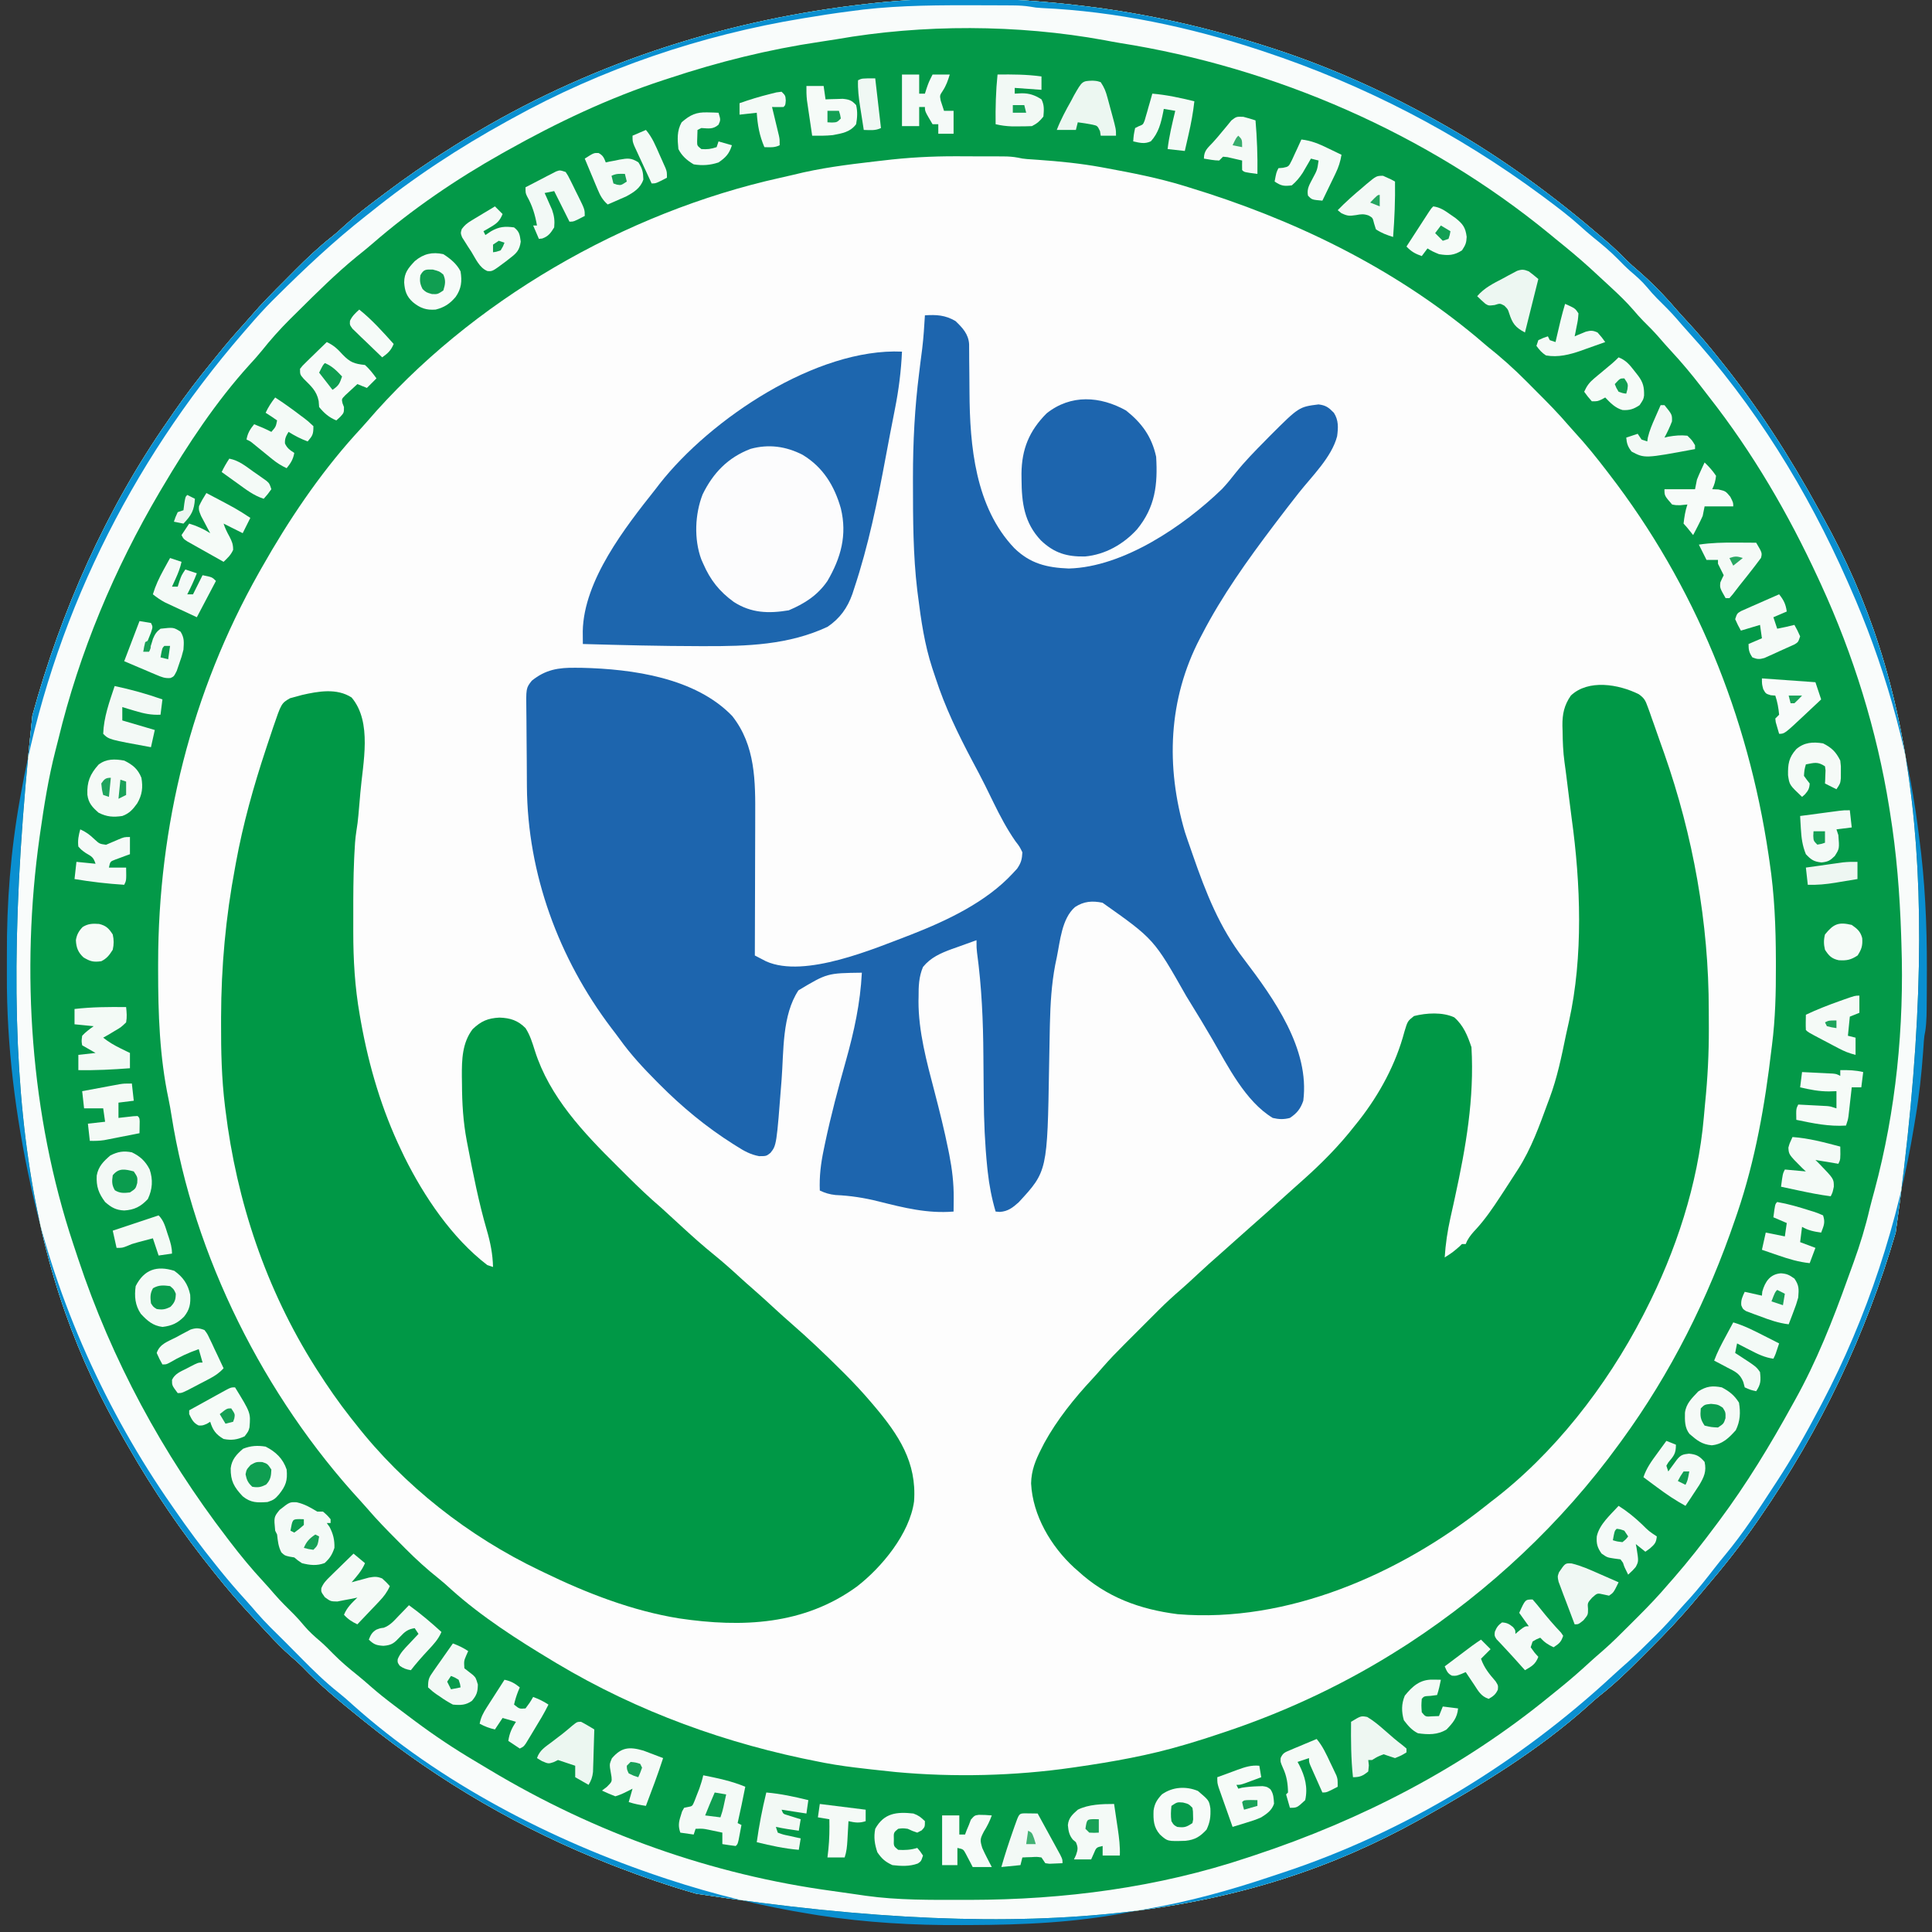 <?xml version="1.0" encoding="UTF-8"?>
<svg version="1.1" xmlns="http://www.w3.org/2000/svg" width="1011" height="1011">
<rect width="100%" height="100%" fill="#333333" stroke="none"/>
<path d="M0 0 C1.027 0.124 1.027 0.124 2.075 0.25 C35.075 4.291 67.399 11.714 99 22 C99.947 22.308 100.895 22.616 101.871 22.933 C132.139 32.895 161.343 46.22 189 62 C190.15 62.653 190.15 62.653 191.322 63.32 C220.443 79.945 247.355 99.762 272.75 121.625 C273.364 122.151 273.978 122.678 274.611 123.22 C278.387 126.492 281.955 129.908 285.464 133.464 C287.154 135.154 288.915 136.718 290.75 138.25 C298.062 144.568 304.863 151.502 311.133 158.852 C313.028 161.032 314.98 163.154 316.945 165.271 C322.555 171.318 327.862 177.543 333 184 C333.618 184.768 333.618 184.768 334.248 185.552 C353.931 210.037 370.751 236.229 385.786 263.78 C386.566 265.206 387.35 266.631 388.14 268.052 C434.824 352.083 452.317 454.507 426 642 C410.344 695.489 386.684 745.149 355 791 C354.506 791.716 354.013 792.433 353.504 793.171 C344.979 805.482 335.699 817.194 325.947 828.55 C324.075 830.735 322.219 832.93 320.379 835.141 C313.143 843.783 305.447 851.864 297.454 859.806 C295.429 861.821 293.414 863.847 291.4 865.873 C284.941 872.339 278.462 878.548 271.266 884.199 C269.044 885.965 266.956 887.821 264.875 889.75 C239.204 912.776 208.967 931.242 179 948 C178.151 948.476 177.302 948.951 176.427 949.441 C87.735 998.694 -19.082 1015.825 -201.678 987.955 C-215.689 983.945 -229.408 979.264 -243 974 C-243.987 973.619 -244.975 973.239 -245.992 972.847 C-292.504 954.697 -336.156 929.355 -375 898 C-375.919 897.264 -376.838 896.528 -377.785 895.77 C-388.152 887.388 -398.568 878.855 -407.777 869.195 C-409.714 867.283 -411.696 865.527 -413.762 863.758 C-418.085 860.005 -421.988 855.947 -425.875 851.75 C-426.571 851.003 -427.267 850.257 -427.985 849.488 C-429.994 847.329 -431.998 845.165 -434 843 C-434.514 842.447 -435.029 841.893 -435.559 841.323 C-441.654 834.765 -447.416 827.997 -453 821 C-453.62 820.229 -453.62 820.229 -454.252 819.443 C-470.815 798.838 -485.702 777.04 -498.812 754.08 C-499.599 752.701 -500.392 751.325 -501.188 749.951 C-548.928 667.588 -570.603 569.519 -549.05 371.394 C-533.956 316.517 -510.617 263.754 -478 217 C-477.049 215.617 -476.099 214.234 -475.148 212.852 C-468.905 203.83 -462.326 195.159 -455.371 186.675 C-454.094 185.114 -452.828 183.544 -451.562 181.973 C-447.302 176.699 -442.91 171.586 -438.336 166.582 C-437.091 165.206 -435.852 163.825 -434.652 162.409 C-429.133 155.93 -423.128 149.942 -417.113 143.928 C-415.263 142.075 -413.42 140.215 -411.578 138.354 C-405.428 132.175 -399.242 126.3 -392.381 120.908 C-389.862 118.89 -387.493 116.755 -385.125 114.562 C-379.364 109.333 -373.224 104.656 -367 100 C-366.286 99.462 -365.573 98.924 -364.837 98.369 C-353.847 90.089 -342.66 82.304 -331 75 C-329.445 74.01 -329.445 74.01 -327.859 73 C-324.6 70.952 -321.312 68.961 -318 67 C-316.862 66.324 -316.862 66.324 -315.701 65.635 C-253.284 28.848 -183.928 7.009 -112 -1 C-110.443 -1.178 -110.443 -1.178 -108.855 -1.359 C-72.989 -5.262 -35.79 -4.32 0 0 Z " fill="#FDFDFD" transform="translate(566,3)"/>
<path d="M0 0 C1.027 0.124 1.027 0.124 2.075 0.25 C35.075 4.291 67.399 11.714 99 22 C99.947 22.308 100.895 22.616 101.871 22.933 C132.139 32.895 161.343 46.22 189 62 C190.15 62.653 190.15 62.653 191.322 63.32 C220.443 79.945 247.355 99.762 272.75 121.625 C273.364 122.151 273.978 122.678 274.611 123.22 C278.387 126.492 281.955 129.908 285.464 133.464 C287.154 135.154 288.915 136.718 290.75 138.25 C298.062 144.568 304.863 151.502 311.133 158.852 C313.028 161.032 314.98 163.154 316.945 165.271 C322.555 171.318 327.862 177.543 333 184 C333.618 184.768 333.618 184.768 334.248 185.552 C353.931 210.037 370.751 236.229 385.786 263.78 C386.566 265.206 387.35 266.631 388.14 268.052 C434.824 352.083 452.317 454.507 426 642 C410.344 695.489 386.684 745.149 355 791 C354.506 791.716 354.013 792.433 353.504 793.171 C344.979 805.482 335.699 817.194 325.947 828.55 C324.075 830.735 322.219 832.93 320.379 835.141 C313.143 843.783 305.447 851.864 297.454 859.806 C295.429 861.821 293.414 863.847 291.4 865.873 C284.941 872.339 278.462 878.548 271.266 884.199 C269.044 885.965 266.956 887.821 264.875 889.75 C239.204 912.776 208.967 931.242 179 948 C178.151 948.476 177.302 948.951 176.427 949.441 C87.735 998.694 -19.082 1015.825 -201.678 987.955 C-215.689 983.945 -229.408 979.264 -243 974 C-243.987 973.619 -244.975 973.239 -245.992 972.847 C-292.504 954.697 -336.156 929.355 -375 898 C-375.919 897.264 -376.838 896.528 -377.785 895.77 C-388.152 887.388 -398.568 878.855 -407.777 869.195 C-409.714 867.283 -411.696 865.527 -413.762 863.758 C-418.085 860.005 -421.988 855.947 -425.875 851.75 C-426.571 851.003 -427.267 850.257 -427.985 849.488 C-429.994 847.329 -431.998 845.165 -434 843 C-434.514 842.447 -435.029 841.893 -435.559 841.323 C-441.654 834.765 -447.416 827.997 -453 821 C-453.62 820.229 -453.62 820.229 -454.252 819.443 C-470.815 798.838 -485.702 777.04 -498.812 754.08 C-499.599 752.701 -500.392 751.325 -501.188 749.951 C-548.928 667.588 -570.603 569.519 -549.05 371.394 C-533.956 316.517 -510.617 263.754 -478 217 C-477.049 215.617 -476.099 214.234 -475.148 212.852 C-468.905 203.83 -462.326 195.159 -455.371 186.675 C-454.094 185.114 -452.828 183.544 -451.562 181.973 C-447.302 176.699 -442.91 171.586 -438.336 166.582 C-437.091 165.206 -435.852 163.825 -434.652 162.409 C-429.133 155.93 -423.128 149.942 -417.113 143.928 C-415.263 142.075 -413.42 140.215 -411.578 138.354 C-405.428 132.175 -399.242 126.3 -392.381 120.908 C-389.862 118.89 -387.493 116.755 -385.125 114.562 C-379.364 109.333 -373.224 104.656 -367 100 C-366.286 99.462 -365.573 98.924 -364.837 98.369 C-353.847 90.089 -342.66 82.304 -331 75 C-329.445 74.01 -329.445 74.01 -327.859 73 C-324.6 70.952 -321.312 68.961 -318 67 C-316.862 66.324 -316.862 66.324 -315.701 65.635 C-253.284 28.848 -183.928 7.009 -112 -1 C-110.443 -1.178 -110.443 -1.178 -108.855 -1.359 C-72.989 -5.262 -35.79 -4.32 0 0 Z M-104 81 C-105.39 81.159 -106.779 81.318 -108.169 81.475 C-122.542 83.137 -136.82 84.928 -150.866 88.475 C-153.147 89.036 -155.436 89.545 -157.73 90.047 C-238.916 108.055 -319.697 154.444 -374.168 217.891 C-376.153 220.176 -378.2 222.397 -380.25 224.625 C-399.094 245.57 -415.152 269.515 -429 294 C-429.504 294.888 -430.009 295.777 -430.528 296.692 C-465.854 359.291 -483.203 429.28 -483.25 501 C-483.251 502.196 -483.253 503.393 -483.254 504.626 C-483.249 527.354 -482.53 549.886 -477.789 572.203 C-477.205 575.012 -476.707 577.778 -476.273 580.609 C-464.673 654.346 -427.655 727.844 -377.195 782.594 C-375.974 783.933 -374.761 785.28 -373.582 786.656 C-368.72 792.33 -363.531 797.655 -358.25 802.936 C-356.761 804.426 -355.281 805.925 -353.801 807.424 C-348.259 812.998 -342.572 818.174 -336.402 823.065 C-334.12 824.903 -331.96 826.82 -329.812 828.812 C-313.875 843.105 -295.309 854.995 -277 866 C-276.237 866.46 -275.473 866.92 -274.687 867.394 C-232.16 892.813 -185.579 909.635 -137 919 C-135.744 919.246 -135.744 919.246 -134.462 919.498 C-127.381 920.843 -120.287 921.762 -113.125 922.562 C-112.043 922.688 -110.962 922.814 -109.848 922.943 C-106.567 923.317 -103.285 923.665 -100 924 C-99.057 924.1 -98.113 924.2 -97.141 924.303 C-66.922 927.091 -35.023 926.335 -5 922 C-4.29 921.898 -3.58 921.796 -2.849 921.691 C16.387 918.913 35.35 915.566 54 910 C54.774 909.774 55.548 909.548 56.345 909.314 C61.939 907.667 67.474 905.865 73 904 C74.032 903.655 75.064 903.31 76.128 902.954 C108.437 892.065 139.281 877.407 168 859 C169.609 857.971 169.609 857.971 171.25 856.922 C213.551 829.246 251.286 793.88 281 753 C281.49 752.331 281.979 751.663 282.484 750.974 C308.364 715.529 327.869 676.469 342 635 C342.375 633.91 342.75 632.821 343.136 631.698 C352.567 603.939 357.602 575.06 361 546 C361.086 545.325 361.172 544.649 361.261 543.953 C363.019 530.165 363.36 516.516 363.312 502.625 C363.311 501.525 363.309 500.426 363.307 499.293 C363.259 481.997 362.583 465.124 360 448 C359.823 446.786 359.646 445.572 359.464 444.321 C348.688 371.578 320.96 303.326 276 245 C275.567 244.435 275.134 243.871 274.688 243.289 C269.442 236.464 264.11 229.805 258.266 223.477 C257.034 222.13 255.809 220.776 254.626 219.387 C249.367 213.227 243.692 207.506 237.968 201.782 C236.262 200.075 234.565 198.359 232.867 196.643 C226.22 189.962 219.401 183.846 212 178 C210.164 176.441 208.33 174.879 206.5 173.312 C162.388 136.59 110.637 111.62 56 95 C54.657 94.586 54.657 94.586 53.287 94.165 C40.075 90.131 26.575 87.498 13 85 C12.153 84.843 11.306 84.685 10.433 84.523 C-0.544 82.521 -11.509 81.427 -22.639 80.646 C-24.159 80.539 -24.159 80.539 -25.711 80.43 C-26.611 80.37 -27.511 80.311 -28.439 80.25 C-31 80 -31 80 -33.369 79.493 C-35.868 79.025 -38.12 78.867 -40.656 78.855 C-41.553 78.848 -42.449 78.842 -43.372 78.835 C-44.814 78.834 -44.814 78.834 -46.285 78.832 C-47.802 78.827 -47.802 78.827 -49.348 78.822 C-51.494 78.817 -53.64 78.815 -55.786 78.815 C-58.999 78.813 -62.211 78.794 -65.424 78.775 C-78.417 78.739 -91.107 79.426 -104 81 Z " fill="#039948" transform="translate(566,3)"/>
<path d="M0 0 C10.913 12.965 5.887 34.219 4.562 49.875 C4.495 50.675 4.428 51.476 4.358 52.3 C4.161 54.614 3.959 56.928 3.754 59.242 C3.663 60.282 3.663 60.282 3.571 61.343 C3.307 64.229 2.987 67.072 2.488 69.928 C1.854 73.918 1.637 77.878 1.445 81.91 C1.382 83.213 1.382 83.213 1.318 84.541 C0.892 94.175 0.849 103.806 0.87 113.448 C0.875 116.46 0.87 119.471 0.863 122.482 C0.856 137.292 1.682 151.512 4.25 166.125 C4.473 167.395 4.695 168.664 4.924 169.973 C9.084 193.075 15.813 215.808 26 237 C26.837 238.756 26.837 238.756 27.691 240.547 C37.907 261.116 52.544 282.887 71 297 C71.99 297.33 72.98 297.66 74 298 C73.837 291.289 72.622 285.157 70.75 278.75 C66.521 264.231 63.608 249.403 60.75 234.562 C60.587 233.717 60.424 232.872 60.256 232.001 C58.362 221.954 57.79 212.355 57.75 202.125 C57.729 200.814 57.709 199.503 57.688 198.152 C57.653 189.457 57.857 180.757 63.312 173.562 C67.763 169.319 71.274 167.82 77.375 167.5 C82.996 167.691 87.001 168.954 91 173 C93.371 176.664 94.577 180.655 95.879 184.793 C103.502 208.937 121.337 227.734 139.001 245.207 C140.769 246.956 142.527 248.713 144.285 250.471 C150.025 256.192 155.832 261.739 162 267 C163.975 268.775 165.923 270.575 167.875 272.375 C168.913 273.328 169.95 274.282 170.988 275.234 C171.496 275.7 172.003 276.166 172.526 276.646 C178.054 281.723 183.6 286.717 189.438 291.438 C194.271 295.349 198.877 299.46 203.453 303.668 C205.589 305.624 207.748 307.542 209.938 309.438 C213.887 312.868 217.73 316.41 221.578 319.953 C224.355 322.505 227.15 325.03 230 327.5 C238.911 335.268 247.441 343.342 255.812 351.688 C256.613 352.483 257.413 353.279 258.238 354.099 C263.03 358.904 267.614 363.822 272 369 C272.507 369.595 273.015 370.191 273.538 370.804 C286.251 385.876 295.81 400.192 294.32 420.65 C292.018 437.562 277.385 455.211 264.407 465.23 C236.748 485.372 204.33 486.777 171.414 481.895 C147.072 477.986 123.106 468.744 101 458 C100.102 457.571 99.204 457.141 98.279 456.699 C61.315 438.992 27.299 412.463 2 380 C1.199 378.993 0.399 377.986 -0.426 376.949 C-6.749 368.936 -12.512 360.605 -18 352 C-18.554 351.131 -18.554 351.131 -19.12 350.245 C-44.835 309.53 -60.167 263.664 -66 216 C-66.088 215.296 -66.177 214.593 -66.267 213.868 C-68.035 199.468 -68.36 185.184 -68.312 170.688 C-68.311 169.548 -68.31 168.409 -68.308 167.235 C-68.246 140.718 -65.898 115.087 -61 89 C-60.844 88.144 -60.688 87.289 -60.528 86.407 C-56.826 66.156 -51.346 46.588 -44.875 27.062 C-44.486 25.881 -44.486 25.881 -44.088 24.675 C-43.334 22.396 -42.571 20.122 -41.805 17.848 C-41.47 16.838 -41.47 16.838 -41.129 15.808 C-36.769 3.036 -36.769 3.036 -32.23 0.379 C-31.226 0.109 -30.222 -0.16 -29.188 -0.438 C-28.124 -0.73 -27.061 -1.023 -25.965 -1.324 C-17.487 -3.257 -7.743 -5.03 0 0 Z " fill="#009846" transform="translate(184,365)"/>
<path d="M0 0 C2.874 2.024 3.513 3.275 4.683 6.546 C5.214 7.992 5.214 7.992 5.756 9.468 C6.116 10.507 6.476 11.546 6.847 12.616 C7.429 14.238 7.429 14.238 8.023 15.893 C9.191 19.17 10.333 22.454 11.472 25.741 C12.09 27.476 12.709 29.21 13.328 30.944 C28.468 74.114 36.661 119.667 36.657 165.393 C36.66 168.574 36.678 171.755 36.697 174.936 C36.732 188.147 36.058 201.149 34.716 214.29 C34.478 216.68 34.267 219.071 34.065 221.465 C31.046 256.354 19.394 291.667 3.472 322.741 C3.025 323.616 2.578 324.491 2.118 325.392 C-16.856 362.069 -44.457 397.773 -77.528 422.741 C-78.524 423.531 -79.521 424.321 -80.547 425.135 C-124.933 460.26 -183.614 486.201 -241.258 481.432 C-261.268 478.877 -278.598 472.511 -293.528 458.741 C-294.147 458.202 -294.765 457.663 -295.403 457.108 C-307.626 445.847 -317.14 429.736 -317.965 412.991 C-317.827 406.11 -315.635 400.805 -312.528 394.741 C-311.818 393.343 -311.818 393.343 -311.094 391.917 C-304.366 379.619 -295.266 368.331 -285.723 358.112 C-283.882 356.124 -282.108 354.102 -280.34 352.05 C-276.819 348.021 -273.133 344.201 -269.344 340.425 C-268.685 339.764 -268.026 339.104 -267.347 338.424 C-265.964 337.041 -264.58 335.658 -263.195 334.277 C-261.096 332.184 -259.002 330.085 -256.909 327.985 C-255.554 326.631 -254.199 325.278 -252.844 323.925 C-252.229 323.308 -251.615 322.691 -250.981 322.055 C-247.228 318.322 -243.358 314.774 -239.347 311.319 C-236.512 308.86 -233.773 306.3 -231.028 303.741 C-226.9 299.912 -222.743 296.132 -218.485 292.448 C-216.142 290.405 -213.835 288.324 -211.528 286.241 C-208.547 283.551 -205.555 280.878 -202.528 278.241 C-197.811 274.13 -193.172 269.934 -188.528 265.741 C-186.861 264.241 -185.195 262.741 -183.528 261.241 C-182.702 260.496 -181.875 259.751 -181.024 258.983 C-179.376 257.503 -177.722 256.029 -176.063 254.561 C-166.022 245.647 -156.788 236.34 -148.528 225.741 C-147.788 224.818 -147.048 223.895 -146.286 222.944 C-135.552 209.202 -127.039 193.451 -122.59 176.553 C-120.933 171.06 -120.933 171.06 -117.59 168.428 C-111.122 166.78 -102.688 166.266 -96.528 169.116 C-91.7 173.341 -89.53 178.736 -87.528 184.741 C-85.983 211.682 -90.441 237.046 -96.153 263.245 C-96.423 264.486 -96.694 265.728 -96.972 267.007 C-97.494 269.386 -98.023 271.763 -98.56 274.139 C-100.078 281.004 -101.088 287.722 -101.528 294.741 C-97.437 292.141 -97.437 292.141 -93.778 288.991 C-93.365 288.578 -92.953 288.166 -92.528 287.741 C-91.868 287.741 -91.208 287.741 -90.528 287.741 C-90.273 287.164 -90.017 286.587 -89.754 285.992 C-88.401 283.509 -86.846 281.773 -84.903 279.721 C-80.197 274.526 -76.362 268.91 -72.528 263.053 C-71.476 261.453 -71.476 261.453 -70.403 259.819 C-68.431 256.801 -66.476 253.774 -64.528 250.741 C-64.078 250.048 -63.628 249.355 -63.165 248.64 C-56.207 237.795 -51.947 225.782 -47.528 213.741 C-47.131 212.687 -47.131 212.687 -46.727 211.612 C-42.673 200.797 -40.386 189.647 -38.075 178.357 C-37.574 175.963 -37.036 173.581 -36.485 171.198 C-28.966 137.288 -30.366 99.103 -35.096 64.883 C-35.551 61.575 -35.96 58.263 -36.36 54.948 C-36.852 50.881 -37.355 46.816 -37.879 42.753 C-38.045 41.461 -38.045 41.461 -38.214 40.143 C-38.409 38.651 -38.611 37.16 -38.824 35.671 C-39.585 30.196 -39.781 24.765 -39.84 19.241 C-39.869 18.342 -39.898 17.444 -39.928 16.518 C-39.986 10.406 -39.03 5.829 -35.528 0.741 C-26.412 -7.93 -10.511 -5.235 0 0 Z " fill="#009846" transform="translate(857.528,363.259)"/>
<path d="M0 0 C6.046 -0.37 10.623 -0.145 16 3 C19.68 6.513 22.802 9.815 23.131 15.111 C23.135 15.926 23.138 16.741 23.142 17.581 C23.152 18.976 23.152 18.976 23.163 20.399 C23.167 21.408 23.171 22.417 23.176 23.457 C23.199 25.626 23.223 27.794 23.248 29.963 C23.283 33.356 23.312 36.749 23.326 40.143 C23.462 68.316 26.365 100.432 46.789 121.84 C55.035 129.896 63.751 132.051 75.25 132.5 C103.906 131.772 135.555 110.187 155.5 90.875 C158.098 88.13 160.415 85.219 162.75 82.25 C167.457 76.401 172.656 71.082 177.938 65.75 C178.772 64.898 179.606 64.047 180.466 63.169 C195.739 47.908 195.739 47.908 206 46.625 C209.83 47.104 211.326 48.252 214 51 C216.521 54.896 216.305 58.829 215.703 63.289 C212.861 74.248 202.548 84.172 195.673 92.878 C191.73 97.879 187.845 102.924 184 108 C183.496 108.665 182.991 109.33 182.472 110.015 C168.788 128.126 155.424 146.788 145 167 C144.483 167.981 144.483 167.981 143.956 168.982 C127.286 200.926 125.985 236.122 136.062 270.438 C136.996 273.308 137.998 276.153 139 279 C139.381 280.101 139.762 281.202 140.154 282.336 C146.999 302.027 154.115 320.363 167 337 C182.554 357.472 201.473 383.873 198 411 C196.586 415.173 194.713 417.525 191 420 C187.83 420.849 185.187 420.767 182 420 C167.731 411.35 158.577 392.984 150.504 379.016 C146.676 372.4 142.694 365.883 138.688 359.375 C137.719 357.795 137.719 357.795 136.731 356.182 C119.86 326.409 119.86 326.409 92.945 307.395 C87.584 306.307 83.236 306.588 78.562 309.645 C71.611 315.675 70.771 327.427 69 336 C68.732 337.282 68.464 338.564 68.188 339.885 C66.243 350.119 65.654 360.307 65.41 370.703 C65.394 371.408 65.377 372.112 65.36 372.838 C65.21 379.453 65.097 386.068 64.991 392.683 C64.077 447.905 64.077 447.905 49.062 464.16 C45.924 466.96 43.464 468.902 39.188 469.188 C38.466 469.126 37.744 469.064 37 469 C34.977 462.122 33.653 455.301 32.875 448.188 C32.762 447.16 32.762 447.16 32.647 446.112 C31.388 433.763 30.86 421.455 30.789 409.047 C30.776 407.653 30.762 406.26 30.748 404.866 C30.687 399.048 30.633 393.23 30.599 387.411 C30.487 369.215 29.721 351.462 27.265 333.397 C27 331 27 331 27 327 C23.637 328.183 20.286 329.401 16.938 330.625 C15.523 331.122 15.523 331.122 14.08 331.629 C8.221 333.793 3.01 336.047 -1 341 C-3.204 346.172 -3.336 351.212 -3.312 356.75 C-3.329 357.465 -3.345 358.181 -3.361 358.918 C-3.375 374.858 0.927 390.633 4.938 405.938 C7.602 416.168 10.172 426.387 12.254 436.754 C12.417 437.563 12.58 438.372 12.748 439.206 C14.237 446.827 15.132 454.228 15.062 462 C15.058 462.679 15.053 463.359 15.049 464.059 C15.037 465.706 15.019 467.353 15 469 C1.343 470.114 -10.927 467.04 -24.106 463.726 C-31.763 461.806 -38.851 460.696 -46.766 460.344 C-49.883 460.012 -52.174 459.317 -55 458 C-55.301 450.583 -54.465 443.812 -52.938 436.562 C-52.606 434.949 -52.606 434.949 -52.267 433.303 C-49.196 418.73 -45.348 404.34 -41.324 390.004 C-37.042 374.729 -33.802 359.908 -33 344 C-51.137 344.241 -51.137 344.241 -66.188 353.25 C-74.809 366.331 -73.841 384.946 -75 400 C-77.641 434.298 -77.641 434.298 -80.833 438.297 C-83 440 -83 440 -86.793 440.004 C-91.193 439.191 -94.584 437.339 -98.312 434.938 C-99.285 434.331 -99.285 434.331 -100.276 433.713 C-114.456 424.764 -127.192 414.193 -139 402.312 C-139.48 401.831 -139.96 401.349 -140.455 400.852 C-147.4 393.863 -153.963 386.786 -159.712 378.775 C-161.147 376.797 -162.63 374.861 -164.117 372.922 C-191.669 336.522 -207.956 292.239 -208.273 246.578 C-208.279 245.856 -208.284 245.133 -208.29 244.389 C-208.316 240.576 -208.336 236.763 -208.35 232.95 C-208.364 229.809 -208.392 226.669 -208.432 223.529 C-208.481 219.711 -208.506 215.894 -208.513 212.076 C-208.52 210.63 -208.535 209.183 -208.559 207.737 C-208.758 195.065 -208.758 195.065 -205.724 191.216 C-198.61 185.429 -191.836 184.307 -182.812 184.438 C-181.748 184.445 -180.684 184.452 -179.587 184.46 C-152.999 185.082 -120.117 189.664 -100.855 209.656 C-88.591 225.149 -88.706 243.942 -88.805 262.637 C-88.808 264.728 -88.811 266.82 -88.813 268.912 C-88.821 274.385 -88.84 279.857 -88.863 285.33 C-88.883 290.928 -88.892 296.525 -88.902 302.123 C-88.924 313.082 -88.958 324.041 -89 335 C-87.739 335.662 -86.474 336.317 -85.208 336.969 C-84.152 337.517 -84.152 337.517 -83.075 338.077 C-62.786 347.107 -26.414 331.35 -7.359 324.129 C11.473 316.773 32.072 307.088 46 292 C47.114 290.793 47.114 290.793 48.25 289.562 C50.34 286.503 50.815 284.697 51 281 C49.57 278.058 49.57 278.058 47.312 275.125 C42.934 268.807 39.444 262.21 36.062 255.312 C35.037 253.221 34.01 251.13 32.984 249.039 C32.484 248.018 31.983 246.998 31.467 245.946 C29.328 241.65 27.075 237.419 24.812 233.188 C17.362 219.137 10.543 205.055 5.62 189.908 C5.045 188.138 4.449 186.375 3.852 184.613 C-0.186 172.273 -2.013 159.651 -3.625 146.812 C-3.748 145.859 -3.871 144.905 -3.998 143.923 C-6.199 125.451 -6.235 106.765 -6.25 88.188 C-6.252 87.079 -6.253 85.97 -6.255 84.827 C-6.257 66.368 -5.337 48.312 -3 30 C-2.796 28.335 -2.593 26.669 -2.391 25.004 C-2.076 22.456 -1.746 19.912 -1.406 17.367 C-0.71 11.595 -0.345 5.803 0 0 Z " fill="#1D65AE" transform="translate(484,165)"/>
<path d="M0 0 C1.027 0.124 1.027 0.124 2.075 0.25 C35.075 4.291 67.399 11.714 99 22 C99.947 22.308 100.895 22.616 101.871 22.933 C132.139 32.895 161.343 46.22 189 62 C190.15 62.653 190.15 62.653 191.322 63.32 C220.443 79.945 247.355 99.762 272.75 121.625 C273.364 122.151 273.978 122.678 274.611 123.22 C278.387 126.492 281.955 129.908 285.464 133.464 C287.154 135.154 288.915 136.718 290.75 138.25 C298.062 144.568 304.863 151.502 311.133 158.852 C313.028 161.032 314.98 163.154 316.945 165.271 C322.555 171.318 327.862 177.543 333 184 C333.618 184.768 333.618 184.768 334.248 185.552 C353.931 210.037 370.751 236.229 385.786 263.78 C386.566 265.206 387.35 266.631 388.14 268.052 C434.824 352.083 452.317 454.507 426 642 C410.344 695.489 386.684 745.149 355 791 C354.506 791.716 354.013 792.433 353.504 793.171 C344.979 805.482 335.699 817.194 325.947 828.55 C324.075 830.735 322.219 832.93 320.379 835.141 C313.143 843.783 305.447 851.864 297.454 859.806 C295.429 861.821 293.414 863.847 291.4 865.873 C284.941 872.339 278.462 878.548 271.266 884.199 C269.044 885.965 266.956 887.821 264.875 889.75 C239.204 912.776 208.967 931.242 179 948 C178.151 948.476 177.302 948.951 176.427 949.441 C87.735 998.694 -19.082 1015.825 -201.678 987.955 C-215.689 983.945 -229.408 979.264 -243 974 C-243.987 973.619 -244.975 973.239 -245.992 972.847 C-292.504 954.697 -336.156 929.355 -375 898 C-375.919 897.264 -376.838 896.528 -377.785 895.77 C-388.152 887.388 -398.568 878.855 -407.777 869.195 C-409.714 867.283 -411.696 865.527 -413.762 863.758 C-418.085 860.005 -421.988 855.947 -425.875 851.75 C-426.571 851.003 -427.267 850.257 -427.985 849.488 C-429.994 847.329 -431.998 845.165 -434 843 C-434.514 842.447 -435.029 841.893 -435.559 841.323 C-441.654 834.765 -447.416 827.997 -453 821 C-453.62 820.229 -453.62 820.229 -454.252 819.443 C-470.815 798.838 -485.702 777.04 -498.812 754.08 C-499.599 752.701 -500.392 751.325 -501.188 749.951 C-548.928 667.588 -570.603 569.519 -549.05 371.394 C-533.956 316.517 -510.617 263.754 -478 217 C-477.049 215.617 -476.099 214.234 -475.148 212.852 C-468.905 203.83 -462.326 195.159 -455.371 186.675 C-454.094 185.114 -452.828 183.544 -451.562 181.973 C-447.302 176.699 -442.91 171.586 -438.336 166.582 C-437.091 165.206 -435.852 163.825 -434.652 162.409 C-429.133 155.93 -423.128 149.942 -417.113 143.928 C-415.263 142.075 -413.42 140.215 -411.578 138.354 C-405.428 132.175 -399.242 126.3 -392.381 120.908 C-389.862 118.89 -387.493 116.755 -385.125 114.562 C-379.364 109.333 -373.224 104.656 -367 100 C-366.286 99.462 -365.573 98.924 -364.837 98.369 C-353.847 90.089 -342.66 82.304 -331 75 C-329.445 74.01 -329.445 74.01 -327.859 73 C-324.6 70.952 -321.312 68.961 -318 67 C-316.862 66.324 -316.862 66.324 -315.701 65.635 C-253.284 28.848 -183.928 7.009 -112 -1 C-110.443 -1.178 -110.443 -1.178 -108.855 -1.359 C-72.989 -5.262 -35.79 -4.32 0 0 Z M-128.506 17.579 C-131.212 18.036 -133.922 18.44 -136.637 18.836 C-163.835 22.855 -189.923 29.358 -216 38 C-216.918 38.299 -217.836 38.597 -218.781 38.905 C-247.471 48.275 -274.733 61.244 -301 76 C-301.742 76.415 -302.484 76.83 -303.249 77.257 C-327.175 90.703 -350.371 106.489 -371.102 124.5 C-373.812 126.838 -376.577 129.081 -379.375 131.312 C-390.156 140.129 -400.048 149.951 -409.927 159.752 C-411.331 161.144 -412.739 162.532 -414.148 163.921 C-419.436 169.202 -424.325 174.643 -428.971 180.498 C-431.039 183.048 -433.208 185.466 -435.438 187.875 C-452.881 207.096 -467.819 229.685 -481 252 C-481.452 252.762 -481.904 253.523 -482.369 254.308 C-506.159 294.669 -524.488 338.375 -535.503 383.961 C-535.985 385.937 -536.493 387.904 -537.008 389.871 C-540.636 404.049 -542.941 418.523 -545 433 C-545.101 433.71 -545.203 434.421 -545.307 435.152 C-555.173 505.393 -550.101 580.495 -527.652 648.039 C-527.385 648.842 -527.118 649.646 -526.843 650.474 C-526.565 651.307 -526.287 652.141 -526 653 C-525.708 653.885 -525.415 654.771 -525.114 655.683 C-507.512 708.701 -480.952 757.714 -447 802 C-446.525 802.622 -446.051 803.244 -445.562 803.884 C-440.073 811.055 -434.416 817.926 -428.27 824.547 C-426.275 826.702 -424.347 828.895 -422.438 831.125 C-419.178 834.884 -415.668 838.351 -412.125 841.84 C-410.289 843.707 -408.6 845.605 -406.938 847.625 C-404.271 850.819 -401.292 853.438 -398.125 856.125 C-395.869 858.116 -393.785 860.218 -391.688 862.375 C-387.653 866.465 -383.367 870.092 -378.871 873.664 C-376.579 875.529 -374.363 877.433 -372.152 879.391 C-368.266 882.808 -364.249 886 -360.125 889.125 C-359.031 889.955 -359.031 889.955 -357.916 890.802 C-355.615 892.541 -353.309 894.272 -351 896 C-350.259 896.556 -349.517 897.111 -348.753 897.684 C-338.64 905.226 -328.297 912.142 -317.435 918.558 C-314.831 920.1 -312.237 921.661 -309.645 923.223 C-254.709 956.191 -193.711 978.003 -130.187 986.566 C-127.114 986.985 -124.045 987.426 -120.977 987.875 C-119.089 988.146 -117.201 988.417 -115.312 988.688 C-114.501 988.807 -113.69 988.926 -112.854 989.05 C-96.072 991.38 -79.156 991.203 -62.25 991.188 C-61.024 991.187 -59.798 991.186 -58.535 991.186 C-9.145 991.119 40.018 984.746 87 969 C88.601 968.472 88.601 968.472 90.235 967.934 C146.489 949.348 199.396 922.024 245.329 884.367 C246.876 883.101 248.434 881.849 249.992 880.598 C255.573 876.1 260.934 871.418 266.199 866.555 C268.309 864.63 270.441 862.766 272.609 860.91 C277.638 856.523 282.339 851.811 287.046 847.085 C288.56 845.565 290.079 844.051 291.6 842.537 C296.944 837.197 302.108 831.761 307 826 C307.949 824.917 308.899 823.835 309.852 822.754 C317.653 813.81 324.915 804.518 332 795 C332.532 794.289 333.065 793.577 333.613 792.844 C348.018 773.528 360.401 753.1 372 732 C372.416 731.255 372.832 730.51 373.26 729.742 C384.568 709.472 393.079 687.944 400.882 666.124 C401.923 663.216 402.979 660.315 404.039 657.414 C407.392 648.152 410.205 638.951 412.421 629.353 C413.191 626.225 414.05 623.124 414.898 620.016 C426.171 578.16 430.496 534.252 429 491 C428.949 489.371 428.897 487.743 428.846 486.114 C428.134 464.542 426.452 443.323 423 422 C422.859 421.099 422.717 420.198 422.572 419.27 C416.183 379.405 403.85 339.642 387 303 C386.466 301.84 385.933 300.679 385.383 299.483 C369.832 265.863 351.225 233.892 328.333 204.702 C326.937 202.919 325.559 201.123 324.184 199.324 C319.14 192.77 313.905 186.525 308.277 180.461 C306.241 178.26 304.267 176.023 302.312 173.75 C299.618 170.646 296.777 167.751 293.842 164.876 C292.06 163.061 290.414 161.185 288.77 159.246 C285.144 155.078 281.248 151.304 277.188 147.562 C276.485 146.911 275.783 146.259 275.06 145.587 C273.044 143.72 271.023 141.859 269 140 C268.051 139.125 267.103 138.249 266.125 137.348 C260.263 132.003 254.176 126.976 248 122 C246.89 121.087 245.781 120.173 244.672 119.258 C180.804 66.915 101.096 32.262 19.735 19.451 C17.107 19.018 14.498 18.524 11.883 18.02 C-33.495 9.735 -83.114 9.602 -128.506 17.579 Z " fill="#F9FCFB" transform="translate(566,3)"/>
<path d="M0 0 C-0.461 10.216 -1.69 19.955 -3.688 30 C-3.959 31.393 -4.229 32.786 -4.499 34.18 C-5.054 37.047 -5.615 39.913 -6.178 42.778 C-6.962 46.783 -7.709 50.795 -8.449 54.809 C-12.777 78.119 -17.54 101.542 -25.062 124.062 C-25.5 125.417 -25.5 125.417 -25.947 126.799 C-28.536 134.124 -32.461 139.592 -38.922 143.988 C-59.28 153.52 -81.071 154.192 -103.188 154.125 C-104.034 154.124 -104.881 154.123 -105.754 154.122 C-126.176 154.098 -146.587 153.582 -167 153 C-167.013 151.564 -167.022 150.127 -167.03 148.69 C-167.036 147.89 -167.041 147.091 -167.047 146.266 C-166.495 119.603 -144.868 91.988 -129 72 C-128.283 71.065 -127.567 70.131 -126.828 69.168 C-100.186 35.184 -44.721 -1.981 0 0 Z " fill="#1D66AE" transform="translate(472,184)"/>
<path d="M0 0 C1.027 0.124 1.027 0.124 2.075 0.25 C35.075 4.291 67.399 11.714 99 22 C99.947 22.308 100.895 22.616 101.871 22.933 C132.139 32.895 161.343 46.22 189 62 C190.15 62.653 190.15 62.653 191.322 63.32 C220.443 79.945 247.355 99.762 272.75 121.625 C273.364 122.151 273.978 122.678 274.611 123.22 C278.387 126.492 281.955 129.908 285.464 133.464 C287.154 135.154 288.915 136.718 290.75 138.25 C298.062 144.568 304.863 151.502 311.133 158.852 C313.028 161.032 314.98 163.154 316.945 165.271 C322.555 171.318 327.862 177.543 333 184 C333.618 184.768 333.618 184.768 334.248 185.552 C353.931 210.037 370.751 236.229 385.786 263.78 C386.566 265.206 387.35 266.631 388.14 268.052 C434.824 352.083 452.317 454.507 426 642 C410.344 695.489 386.684 745.149 355 791 C354.506 791.716 354.013 792.433 353.504 793.171 C344.979 805.482 335.699 817.194 325.947 828.55 C324.075 830.735 322.219 832.93 320.379 835.141 C313.143 843.783 305.447 851.864 297.454 859.806 C295.429 861.821 293.414 863.847 291.4 865.873 C284.941 872.339 278.462 878.548 271.266 884.199 C269.044 885.965 266.956 887.821 264.875 889.75 C239.204 912.776 208.967 931.242 179 948 C178.151 948.476 177.302 948.951 176.427 949.441 C87.735 998.694 -19.082 1015.825 -201.678 987.955 C-215.689 983.945 -229.408 979.264 -243 974 C-243.987 973.619 -244.975 973.239 -245.992 972.847 C-292.504 954.697 -336.156 929.355 -375 898 C-375.919 897.264 -376.838 896.528 -377.785 895.77 C-388.152 887.388 -398.568 878.855 -407.777 869.195 C-409.714 867.283 -411.696 865.527 -413.762 863.758 C-418.085 860.005 -421.988 855.947 -425.875 851.75 C-426.571 851.003 -427.267 850.257 -427.985 849.488 C-429.994 847.329 -431.998 845.165 -434 843 C-434.514 842.447 -435.029 841.893 -435.559 841.323 C-441.654 834.765 -447.416 827.997 -453 821 C-453.62 820.229 -453.62 820.229 -454.252 819.443 C-470.815 798.838 -485.702 777.04 -498.812 754.08 C-499.599 752.701 -500.392 751.325 -501.188 749.951 C-548.928 667.588 -570.603 569.519 -549.05 371.394 C-533.956 316.517 -510.617 263.754 -478 217 C-477.049 215.617 -476.099 214.234 -475.148 212.852 C-468.905 203.83 -462.326 195.159 -455.371 186.675 C-454.094 185.114 -452.828 183.544 -451.562 181.973 C-447.302 176.699 -442.91 171.586 -438.336 166.582 C-437.091 165.206 -435.852 163.825 -434.652 162.409 C-429.133 155.93 -423.128 149.942 -417.113 143.928 C-415.263 142.075 -413.42 140.215 -411.578 138.354 C-405.428 132.175 -399.242 126.3 -392.381 120.908 C-389.862 118.89 -387.493 116.755 -385.125 114.562 C-379.364 109.333 -373.224 104.656 -367 100 C-366.286 99.462 -365.573 98.924 -364.837 98.369 C-353.847 90.089 -342.66 82.304 -331 75 C-329.445 74.01 -329.445 74.01 -327.859 73 C-324.6 70.952 -321.312 68.961 -318 67 C-316.862 66.324 -316.862 66.324 -315.701 65.635 C-253.284 28.848 -183.928 7.009 -112 -1 C-110.443 -1.178 -110.443 -1.178 -108.855 -1.359 C-72.989 -5.262 -35.79 -4.32 0 0 Z M-122 3 C-123.892 3.254 -125.784 3.508 -127.676 3.762 C-131.751 4.327 -135.811 4.959 -139.868 5.643 C-141.877 5.979 -143.89 6.295 -145.902 6.609 C-198.849 15.284 -251.054 32.967 -298 59 C-298.912 59.501 -299.825 60.003 -300.765 60.52 C-325.868 74.346 -349.687 89.988 -372 108 C-372.842 108.66 -373.684 109.32 -374.551 110 C-391.168 123.055 -406.594 137.543 -421.562 152.438 C-422.526 153.394 -422.526 153.394 -423.51 154.37 C-427.874 158.75 -431.973 163.31 -436 168 C-436.962 169.106 -437.924 170.211 -438.887 171.316 C-498.113 239.786 -539.082 322.717 -555 412 C-555.18 412.992 -555.36 413.984 -555.546 415.006 C-560.418 442.189 -562.528 469.263 -562.391 496.834 C-562.374 500.305 -562.384 503.776 -562.401 507.248 C-562.557 544.278 -557.915 580.829 -550 617 C-549.819 617.835 -549.638 618.669 -549.451 619.529 C-536.472 678.113 -510.299 735.888 -476 785 C-475.537 785.671 -475.073 786.343 -474.596 787.035 C-467.738 796.973 -460.584 806.604 -453 816 C-452.218 816.977 -451.435 817.954 -450.629 818.961 C-446.277 824.346 -441.775 829.556 -437.109 834.672 C-435.243 836.732 -433.429 838.824 -431.625 840.938 C-427.026 846.224 -421.985 851.081 -417 856 C-414.187 858.8 -411.394 861.617 -408.617 864.453 C-402.156 871.025 -395.713 877.321 -388.469 883.031 C-386.1 884.92 -383.862 886.895 -381.625 888.938 C-335.864 929.937 -277.133 960.221 -219.188 979.5 C-218.456 979.744 -217.725 979.987 -216.971 980.239 C-192.211 988.439 -167.012 994.564 -141.25 998.688 C-140.089 998.878 -138.928 999.068 -137.732 999.264 C-112.797 1003.089 -88.021 1004.526 -62.812 1004.375 C-61.435 1004.371 -60.057 1004.367 -58.68 1004.363 C-30.35 1004.276 -2.48 1003.062 25.373 997.512 C28.092 996.982 30.817 996.501 33.547 996.031 C55.813 992.193 77.064 986.349 98.463 979.184 C100.614 978.464 102.766 977.748 104.92 977.039 C169.058 955.913 228.746 919.462 278.184 873.598 C280.676 871.299 283.204 869.052 285.75 866.812 C290.372 862.662 294.788 858.32 299.188 853.938 C299.853 853.277 300.518 852.616 301.204 851.935 C305.113 848.013 308.835 843.98 312.452 839.788 C314.339 837.608 316.293 835.493 318.25 833.375 C322.803 828.329 326.977 823.04 331.133 817.668 C332.984 815.281 334.87 812.933 336.805 810.613 C346.136 799.371 354.055 787.245 362 775 C362.558 774.148 363.115 773.297 363.689 772.419 C371.822 759.978 379.093 747.159 386 734 C386.463 733.125 386.925 732.251 387.402 731.35 C411.111 686.271 427.498 636.354 435.653 586.135 C435.891 584.668 436.135 583.202 436.382 581.736 C438.302 570.322 439.535 558.946 440.354 547.4 C440.425 546.394 440.497 545.388 440.57 544.352 C440.659 543.019 440.659 543.019 440.75 541.659 C441 539 441 539 441.512 536.419 C442.247 531.271 442.203 526.144 442.238 520.949 C442.248 519.759 442.258 518.569 442.268 517.342 C442.293 513.457 442.306 509.573 442.312 505.688 C442.314 505.026 442.315 504.364 442.316 503.682 C442.351 480.664 441.356 457.98 438.288 435.151 C438.01 433.075 437.744 430.997 437.481 428.919 C431.92 386.171 419.452 343.4 402 304 C401.584 303.053 401.169 302.107 400.74 301.131 C379.796 253.68 352.144 208.756 317.117 170.336 C315.209 168.231 313.35 166.094 311.5 163.938 C308.218 160.16 304.689 156.67 301.125 153.16 C299.289 151.293 297.6 149.395 295.938 147.375 C293.271 144.181 290.292 141.562 287.125 138.875 C284.869 136.884 282.785 134.782 280.688 132.625 C276.594 128.475 272.227 124.82 267.68 121.18 C265.255 119.207 262.934 117.169 260.625 115.062 C255.013 110.034 249.04 105.496 243 101 C242.333 100.503 241.666 100.007 240.979 99.495 C196.681 66.665 147.686 41.293 95.375 23.938 C94.363 23.602 94.363 23.602 93.33 23.259 C56.739 11.183 17.848 2.94 -20.723 1.211 C-24 1 -24 1 -26.843 0.497 C-29.881 0.019 -32.717 -0.14 -35.789 -0.161 C-36.911 -0.171 -38.032 -0.18 -39.188 -0.19 C-40.393 -0.194 -41.598 -0.199 -42.84 -0.203 C-44.102 -0.21 -45.365 -0.217 -46.666 -0.224 C-50.756 -0.241 -54.847 -0.248 -58.938 -0.25 C-59.63 -0.251 -60.323 -0.251 -61.036 -0.252 C-81.512 -0.27 -101.696 0.068 -122 3 Z " fill="#0A8FD0" transform="translate(566,3)"/>
<path d="M0 0 C10.689 6.458 16.62 16.171 20 28 C23.393 41.977 20.051 53.918 13 66 C7.858 73.518 1.052 77.863 -7.25 81.375 C-17.78 83.13 -26.861 82.868 -36 77 C-43.533 71.544 -48.31 65.512 -52 57 C-52.509 55.85 -52.509 55.85 -53.027 54.676 C-56.901 44.162 -56.37 31.075 -52.324 20.711 C-46.816 9.434 -39.006 1.369 -27.211 -3.117 C-17.748 -5.719 -8.669 -4.453 0 0 Z " fill="#FCFCFD" transform="translate(420,238)"/>
<path d="M0 0 C8.268 6.577 13.45 13.655 15.75 24.188 C16.629 38.723 15.304 50.539 5.75 62.188 C-1.311 69.951 -10.902 75.438 -21.512 76.391 C-30.964 76.573 -37.619 74.593 -44.535 67.992 C-53.306 58.762 -54.617 48.25 -54.688 36.062 C-54.697 35.049 -54.707 34.036 -54.718 32.993 C-54.572 20.196 -50.702 10.675 -41.594 1.523 C-28.865 -8.647 -13.468 -7.511 0 0 Z " fill="#1D65AE" transform="translate(589.25,214.812)"/>
<path d="M0 0 C7.576 1.5 14.865 3.003 22 6 C20.753 12.355 19.426 18.683 18 25 C18.66 25.33 19.32 25.66 20 26 C19.692 27.647 19.379 29.292 19.062 30.938 C18.801 32.312 18.801 32.312 18.535 33.715 C18 36 18 36 17 37 C14.661 36.713 12.326 36.381 10 36 C10 34.02 10 32.04 10 30 C8.418 29.662 6.834 29.33 5.25 29 C4.368 28.814 3.487 28.629 2.578 28.438 C-0.221 27.888 -0.221 27.888 -4 28 C-4.33 28.99 -4.66 29.98 -5 31 C-7.31 30.67 -9.62 30.34 -12 30 C-13.12 26.67 -12.894 24.635 -11.812 21.312 C-11.571 20.525 -11.33 19.737 -11.082 18.926 C-10.725 18.29 -10.368 17.655 -10 17 C-9.358 16.866 -8.716 16.732 -8.055 16.594 C-5.7 16.174 -5.7 16.174 -4.551 13.418 C-3.938 11.819 -3.938 11.819 -3.312 10.188 C-2.896 9.129 -2.48 8.071 -2.051 6.98 C-1.23 4.653 -0.53 2.406 0 0 Z " fill="#F4FAF7" transform="translate(368,929)"/>
<path d="M0 0 C4.292 1.002 6.985 2.631 10.75 4.875 C11.74 4.875 12.73 4.875 13.75 4.875 C15.938 6.75 15.938 6.75 17.75 8.875 C17.75 9.535 17.75 10.195 17.75 10.875 C17.09 10.875 16.43 10.875 15.75 10.875 C16.224 11.535 16.699 12.195 17.188 12.875 C19.114 16.574 19.881 19.704 19.75 23.875 C18.548 27.414 17.375 29.305 14.625 31.812 C10.496 33.338 6.982 32.943 2.75 31.875 C0.5 30.375 0.5 30.375 -1.25 28.875 C-2.096 28.731 -2.941 28.586 -3.812 28.438 C-6.25 27.875 -6.25 27.875 -8 26.25 C-9.621 23.169 -9.868 20.313 -10.25 16.875 C-10.58 16.215 -10.91 15.555 -11.25 14.875 C-11.951 7.747 -11.951 7.747 -8.938 4 C-3.699 -0.142 -3.699 -0.142 0 0 Z " fill="#F4FAF7" transform="translate(155.25,786.125)"/>
<path d="M0 0 C3.599 1.671 5.643 3.608 8.312 6.562 C12.263 10.649 14.349 11.36 20 12 C22.332 14.1 24.182 16.45 26 19 C23.525 21.475 23.525 21.475 21 24 C18.525 23.01 18.525 23.01 16 22 C14.631 23.234 13.28 24.488 11.938 25.75 C10.806 26.794 10.806 26.794 9.652 27.859 C7.732 29.829 7.732 29.829 8.254 32.078 C8.5 32.712 8.746 33.347 9 34 C9 37 9 37 7 39.188 C6.34 39.786 5.68 40.384 5 41 C1.141 39.428 -1.361 37.21 -4 34 C-4.124 32.422 -4.124 32.422 -4.25 30.812 C-5.294 25.505 -8.321 22.997 -12.066 19.234 C-14 17 -14 17 -14 14 C-12.715 12.374 -12.715 12.374 -10.938 10.645 C-10.306 10.023 -9.674 9.401 -9.023 8.76 C-8.356 8.117 -7.688 7.475 -7 6.812 C-6.332 6.158 -5.665 5.504 -4.977 4.83 C-3.324 3.213 -1.665 1.604 0 0 Z " fill="#F7FBF9" transform="translate(171,179)"/>
<path d="M0 0 C4.33 2.082 7.091 4.617 9.305 8.941 C11.136 14.364 10.797 19.314 8.375 24.438 C4.733 28.367 1.33 30.122 -4 30.438 C-8.282 30.241 -10.762 28.87 -14 26 C-17.433 21.393 -18.677 17.901 -18.383 12.141 C-17.526 7.347 -14.816 4.704 -11.25 1.625 C-7.257 -0.371 -4.375 -0.849 0 0 Z " fill="#F3F9F6" transform="translate(69,603)"/>
<path d="M0 0 C3.979 2.063 6.642 4.204 9 8 C9.871 13.196 9.638 17.701 7.312 22.438 C3.6 26.551 0.378 29.771 -5.25 30.312 C-10.363 29.886 -13.017 27.71 -16.812 24.438 C-19.508 21.175 -19.336 17.298 -19.277 13.277 C-18.682 8.387 -15.544 5.582 -12.312 2.125 C-8.042 -0.615 -4.945 -0.966 0 0 Z " fill="#F5FAF7" transform="translate(901,726)"/>
<path d="M0 0 C4.562 3.244 7.184 6.974 8.332 12.5 C8.641 17.214 8.115 20.274 5.125 24 C1.635 27.474 -1.241 28.752 -6.125 29.375 C-11.182 28.756 -14.113 26.162 -17.5 22.5 C-20.514 18.035 -20.928 13.335 -20.188 8 C-15.749 -0.712 -9.078 -2.848 0 0 Z " fill="#F4FAF7" transform="translate(91.188,665)"/>
<path d="M0 0 C5.304 2.702 9.098 6.295 11 12 C11.541 17.734 10.574 20.508 7 25 C4.9 27.436 4.153 27.949 1 29 C-4.354 29.345 -7.682 29.501 -12 26 C-16.572 21.143 -18.366 17.947 -18.281 11.32 C-17.724 6.725 -15.21 4.037 -11.812 1.125 C-7.799 -0.48 -4.263 -0.678 0 0 Z " fill="#F6FBF8" transform="translate(139,757)"/>
<path d="M0 0 C4.406 2.163 7.164 4.411 9 9 C9.871 14.05 9.409 17.927 6.812 22.375 C4.556 25.53 2.729 27.644 -1 29 C-5.746 29.696 -9.049 29.476 -13.375 27.312 C-16.664 24.415 -18.686 22.352 -19.281 17.891 C-19.551 11.194 -17.938 7.174 -13.438 2.125 C-9.368 -1.011 -4.897 -0.86 0 0 Z " fill="#F5FAF7" transform="translate(65,398)"/>
<path d="M0 0 C3.635 2.336 7.045 5.09 9 9 C9.846 14.164 9.463 18.03 6.438 22.375 C3.38 25.963 0.639 27.8 -4 29 C-8.929 29.39 -12.123 28.253 -15.938 25.125 C-19.275 22.099 -20.185 19.259 -20.5 14.812 C-20.467 9.715 -18.326 7.23 -14.922 3.629 C-10.411 -0.195 -5.785 -1.276 0 0 Z " fill="#F7FBF9" transform="translate(232,133)"/>
<path d="M0 0 C5.819 4.963 5.819 4.963 6.512 9.148 C6.7 13.478 6.371 16.293 4.5 20.25 C1.114 23.903 -1.51 25.562 -6.531 26.094 C-15.92 26.397 -15.92 26.397 -19.875 22.812 C-23.251 18.971 -23.391 15.17 -23.223 10.25 C-22.697 6.564 -21.387 4.523 -18.875 1.812 C-13.299 -2.17 -6.282 -2.595 0 0 Z " fill="#F7FBF9" transform="translate(626.875,937.188)"/>
<path d="M0 0 C0.295 2.925 0.517 5.151 0 8 C-2.625 10.531 -2.625 10.531 -6 12.5 C-7.671 13.505 -7.671 13.505 -9.375 14.531 C-10.674 15.258 -10.674 15.258 -12 16 C-9.071 18.334 -6.114 20.05 -2.75 21.688 C-1.412 22.343 -1.412 22.343 -0.047 23.012 C0.629 23.338 1.304 23.664 2 24 C2 26.64 2 29.28 2 32 C-7.024 32.69 -15.944 33.152 -25 33 C-25 30.36 -25 27.72 -25 25 C-22.03 24.67 -19.06 24.34 -16 24 C-19.465 22.02 -19.465 22.02 -23 20 C-23.375 17.812 -23.375 17.812 -23 15 C-21.16 13.01 -19.208 11.61 -17 10 C-20.3 9.67 -23.6 9.34 -27 9 C-27 6.36 -27 3.72 -27 1 C-17.982 -0.07 -9.063 -0.102 0 0 Z " fill="#F3FAF6" transform="translate(66,527)"/>
<path d="M0 0 C4.161 -0.082 7.947 0.018 12 1 C11.67 3.64 11.34 6.28 11 9 C9.35 9 7.7 9 6 9 C5.867 10.192 5.734 11.385 5.598 12.613 C5.419 14.18 5.241 15.746 5.062 17.312 C4.975 18.098 4.888 18.884 4.799 19.693 C4.712 20.451 4.625 21.208 4.535 21.988 C4.457 22.685 4.378 23.381 4.297 24.099 C4 26 4 26 3 29 C-5.944 29.581 -14.298 27.814 -23 26 C-23.125 20.25 -23.125 20.25 -22 18 C-19.229 18.141 -16.458 18.287 -13.688 18.438 C-12.509 18.496 -12.509 18.496 -11.307 18.557 C-10.549 18.599 -9.792 18.64 -9.012 18.684 C-8.315 18.72 -7.619 18.757 -6.901 18.795 C-5 19 -5 19 -2 20 C-2 17.03 -2 14.06 -2 11 C-3.918 11.062 -3.918 11.062 -5.875 11.125 C-11.089 11.142 -15.94 10.183 -21 9 C-20.67 6.36 -20.34 3.72 -20 1 C-17.041 1.14 -14.083 1.287 -11.125 1.438 C-10.283 1.477 -9.441 1.516 -8.574 1.557 C-7.769 1.599 -6.963 1.64 -6.133 1.684 C-5.017 1.739 -5.017 1.739 -3.879 1.795 C-2 2 -2 2 0 3 C0 2.01 0 1.02 0 0 Z " fill="#F6FBF8" transform="translate(963,560)"/>
<path d="M0 0 C1.98 1.65 3.96 3.3 6 5 C4.332 8.941 1.773 11.789 -1 15 C0.23 14.658 0.23 14.658 1.484 14.309 C2.562 14.021 3.64 13.734 4.75 13.438 C5.817 13.147 6.885 12.857 7.984 12.559 C10.881 12.022 12.315 11.897 15 13 C17.25 15.062 17.25 15.062 19 17 C17.592 20.16 15.903 22.39 13.523 24.891 C12.853 25.6 12.183 26.309 11.492 27.039 C10.794 27.769 10.095 28.498 9.375 29.25 C8.315 30.368 8.315 30.368 7.234 31.508 C5.494 33.343 3.749 35.173 2 37 C-0.861 35.641 -2.859 34.355 -5 32 C-3.442 28.175 -0.928 25.852 2 23 C1.047 23.202 0.095 23.405 -0.887 23.613 C-2.141 23.844 -3.395 24.075 -4.688 24.312 C-5.929 24.556 -7.17 24.8 -8.449 25.051 C-12 25 -12 25 -15.02 22.793 C-17 20 -17 20 -16.849 18.069 C-15.786 15.479 -14.404 14.064 -12.402 12.109 C-11.684 11.4 -10.965 10.691 -10.225 9.961 C-9.47 9.231 -8.715 8.502 -7.938 7.75 C-7.179 7.005 -6.42 6.26 -5.639 5.492 C-3.766 3.655 -1.886 1.824 0 0 Z " fill="#F5FAF7" transform="translate(185,813)"/>
<path d="M0 0 C8.599 0.614 16.695 2.809 25 5 C25.125 11.75 25.125 11.75 24 14 C18.06 13.01 18.06 13.01 12 12 C12.65 12.641 13.299 13.281 13.969 13.941 C21.642 21.887 21.642 21.887 21.625 26 C21 29 21 29 20 31 C14.285 30.263 8.695 29.15 3.062 27.938 C2.188 27.751 1.313 27.565 0.412 27.373 C-1.726 26.917 -3.863 26.459 -6 26 C-5.125 19.25 -5.125 19.25 -4 17 C-0.37 17.33 3.26 17.66 7 18 C6.327 17.371 5.654 16.742 4.961 16.094 C-1.926 9.186 -1.926 9.186 -2.152 5.555 C-1.562 3.375 -1.562 3.375 0 0 Z " fill="#F4FAF7" transform="translate(938,595)"/>
<path d="M0 0 C0.507 3.374 1.004 6.749 1.5 10.125 C1.643 11.076 1.786 12.028 1.934 13.008 C2.62 17.712 3.193 22.23 3 27 C0.03 27 -2.94 27 -6 27 C-6 25.35 -6 23.7 -6 22 C-9.299 22.723 -9.299 22.723 -10.688 26.062 C-11.337 27.517 -11.337 27.517 -12 29 C-14.97 29 -17.94 29 -21 29 C-20.649 28.258 -20.299 27.515 -19.938 26.75 C-18.936 23.811 -18.787 22.8 -20 20 C-20.495 19.587 -20.99 19.175 -21.5 18.75 C-23.505 16.411 -23.918 14.092 -24.191 11.066 C-23.838 7.251 -21.751 5.458 -19 3 C-13.355 0.177 -6.259 0 0 0 Z " fill="#F4FAF7" transform="translate(583,944)"/>
<path d="M0 0 C1.218 0.464 2.436 0.928 3.691 1.406 C4.328 1.645 4.964 1.883 5.619 2.129 C7.168 2.711 8.712 3.307 10.254 3.906 C7.54 12.348 4.397 20.617 1.254 28.906 C-1.869 28.42 -4.742 27.908 -7.746 26.906 C-6.756 23.441 -6.756 23.441 -5.746 19.906 C-6.674 20.381 -7.602 20.855 -8.559 21.344 C-11.746 22.906 -11.746 22.906 -14.746 23.906 C-17.111 22.984 -19.45 21.989 -21.746 20.906 C-20.9 20.267 -20.055 19.628 -19.184 18.969 C-16.523 16.277 -16.523 16.277 -16.742 13.746 C-16.996 12.181 -17.259 10.617 -17.531 9.055 C-17.746 6.906 -17.746 6.906 -16.559 4.031 C-11.593 -1.79 -7.413 -2.164 0 0 Z " fill="#F5FAF7" transform="translate(336.746,916.094)"/>
<path d="M0 0 C2.475 0.99 2.475 0.99 5 2 C5 6.781 3.878 7.81 0.996 11.316 C0.503 12.15 0.503 12.15 0 13 C0.33 13.99 0.66 14.98 1 16 C1.615 15.151 1.615 15.151 2.242 14.285 C2.781 13.552 3.32 12.818 3.875 12.062 C4.409 11.332 4.942 10.601 5.492 9.848 C7.543 7.335 8.577 7.047 11.812 6.688 C15.847 7.083 17.341 7.95 20 11 C21.087 15.94 19.724 18.876 17.25 23.062 C16.183 24.719 15.1 26.366 14 28 C13.575 28.651 13.149 29.302 12.711 29.973 C11.822 31.325 10.914 32.664 10 34 C4.706 31.109 -0.11 27.86 -4.938 24.25 C-5.621 23.743 -6.305 23.237 -7.01 22.715 C-8.676 21.48 -10.338 20.24 -12 19 C-10.427 14.272 -7.794 10.657 -4.875 6.688 C-4.173 5.72 -4.173 5.72 -3.457 4.732 C-2.309 3.152 -1.155 1.575 0 0 Z " fill="#F4FAF7" transform="translate(872,754)"/>
<path d="M0 0 C7.755 -0.099 15.311 -0.061 23 1 C23 3.31 23 5.62 23 8 C16.07 7.505 16.07 7.505 9 7 C9 7.99 9 8.98 9 10 C10.196 9.938 11.393 9.876 12.625 9.812 C16.744 9.805 19.48 10.767 23 13 C24.546 16.092 24.294 18.594 24 22 C22.133 24.365 20.679 25.66 18 27 C15.731 27.098 13.459 27.13 11.188 27.125 C9.353 27.129 9.353 27.129 7.48 27.133 C4.51 27.019 1.881 26.691 -1 26 C-1.116 17.269 -0.891 8.689 0 0 Z " fill="#F2F9F5" transform="translate(522,39)"/>
<path d="M0 0 C4.528 2.854 8.372 6.009 12.25 9.688 C15.832 13.242 15.832 13.242 20 16 C19.651 19.255 18.979 20.019 16.438 22.25 C15.633 22.828 14.829 23.405 14 24 C12.35 22.68 10.7 21.36 9 20 C9.13 20.652 9.26 21.305 9.395 21.977 C10.508 29.03 10.508 29.03 8.953 32 C7.562 33.625 7.562 33.625 5 36 C3 32 3 32 2.312 29.812 C1.879 29.214 1.446 28.616 1 28 C-0.093 27.856 -1.186 27.711 -2.312 27.562 C-6 27 -6 27 -8.938 24.938 C-11.137 21.806 -11.686 19.801 -11.414 15.973 C-10.093 9.679 -4.196 4.643 0 0 Z " fill="#F5FAF8" transform="translate(847,788)"/>
<path d="M0 0 C15.745 8.262 15.745 8.262 23 13 C21.68 15.64 20.36 18.28 19 21 C15.7 19.35 12.4 17.7 9 16 C9.855 18.566 10.822 20.534 12.125 22.875 C13.439 25.494 14 26.776 14 29.75 C12.797 32.457 11.122 33.964 9 36 C5.516 34.05 2.039 32.089 -1.438 30.125 C-2.431 29.569 -3.424 29.014 -4.447 28.441 C-5.392 27.906 -6.336 27.371 -7.309 26.82 C-8.183 26.328 -9.058 25.836 -9.959 25.329 C-12 24 -12 24 -13 22 C-11.68 20.02 -10.36 18.04 -9 16 C-4.932 17.23 -1.601 18.761 2 21 C1.555 20.18 1.111 19.36 0.652 18.516 C-0.197 16.899 -0.197 16.899 -1.062 15.25 C-1.631 14.183 -2.199 13.115 -2.785 12.016 C-4 9 -4 9 -3.871 6.922 C-2.767 4.485 -1.439 2.253 0 0 Z " fill="#F6FBF8" transform="translate(108,258)"/>
<path d="M0 0 C2.97 0.495 2.97 0.495 6 1 C7 3 7 3 6.004 6.039 C5.528 7.222 5.053 8.406 4.562 9.625 C3.853 11.408 3.853 11.408 3.129 13.227 C2.756 14.142 2.384 15.057 2 16 C2.99 16 3.98 16 5 16 C5.182 15.385 5.364 14.77 5.551 14.137 C5.802 13.328 6.054 12.52 6.312 11.688 C6.678 10.487 6.678 10.487 7.051 9.262 C8.072 6.828 8.896 5.583 11 4 C17.792 3.245 17.792 3.245 21.5 5.562 C23.557 8.905 23.24 11.1 23 15 C22.047 18.711 22.047 18.711 20.75 22.375 C20.332 23.6 19.915 24.824 19.484 26.086 C18 29 18 29 16.232 29.799 C13.284 30.064 11.516 29.283 8.797 28.129 C7.817 27.72 6.838 27.31 5.828 26.889 C4.812 26.451 3.797 26.013 2.75 25.562 C1.719 25.129 0.688 24.695 -0.375 24.248 C-2.921 23.175 -5.461 22.089 -8 21 C-5.36 14.07 -2.72 7.14 0 0 Z " fill="#F4FAF7" transform="translate(73,325)"/>
<path d="M0 0 C1.32 1.32 2.64 2.64 4 4 C2.591 7.471 1.094 8.881 -2.125 10.75 C-2.849 11.178 -3.574 11.606 -4.32 12.047 C-4.875 12.361 -5.429 12.676 -6 13 C-5.67 13.66 -5.34 14.32 -5 15 C-4.01 14.34 -3.02 13.68 -2 13 C2.237 10.589 5.173 10.356 10 11 C12.882 13.251 12.974 14.822 13.5 18.438 C12.88 22.856 11.396 24.425 8 27 C7.202 27.626 6.404 28.253 5.582 28.898 C-1.32 34.057 -1.32 34.057 -3.957 33.836 C-8.147 32.122 -10.069 27.391 -12.375 23.688 C-12.946 22.819 -13.517 21.951 -14.105 21.057 C-14.635 20.217 -15.165 19.377 -15.711 18.512 C-16.199 17.743 -16.686 16.974 -17.189 16.182 C-18 14 -18 14 -17.374 11.879 C-15.849 9.793 -14.512 8.753 -12.305 7.422 C-11.232 6.764 -11.232 6.764 -10.137 6.094 C-9.017 5.429 -9.017 5.429 -7.875 4.75 C-7.121 4.291 -6.367 3.832 -5.59 3.359 C-3.732 2.231 -1.867 1.114 0 0 Z " fill="#F5FAF7" transform="translate(259,108)"/>
<path d="M0 0 C0.33 1.98 0.66 3.96 1 6 C-0.79 6.671 -2.582 7.336 -4.375 8 C-5.373 8.371 -6.37 8.742 -7.398 9.125 C-10 10 -10 10 -12 10 C-11.67 10.66 -11.34 11.32 -11 12 C-10.381 11.835 -9.762 11.67 -9.125 11.5 C-6.327 11.052 -3.703 10.833 -0.875 10.75 C0.397 10.711 0.397 10.711 1.695 10.672 C4 11 4 11 5.77 12.273 C7.466 14.653 7.506 17.009 7.691 19.867 C6.568 23.332 3.969 25.121 1 27 C-1.566 28.169 -4.173 29.014 -6.875 29.812 C-7.563 30.028 -8.252 30.244 -8.961 30.467 C-10.637 30.99 -12.318 31.497 -14 32 C-15.341 28.232 -16.671 24.46 -18 20.688 C-18.382 19.616 -18.763 18.544 -19.156 17.439 C-19.698 15.897 -19.698 15.897 -20.25 14.324 C-20.585 13.376 -20.92 12.428 -21.266 11.452 C-22 9 -22 9 -22 6 C-19.274 4.99 -16.545 3.992 -13.812 3 C-13.044 2.714 -12.275 2.428 -11.482 2.133 C-7.542 0.712 -4.258 -0.41 0 0 Z " fill="#F6FBF8" transform="translate(659,924)"/>
<path d="M0 0 C2.97 0 5.94 0 9 0 C9 3.3 9 6.6 9 10 C9.99 10 10.98 10 12 10 C12.289 9.092 12.578 8.185 12.875 7.25 C14 4 14 4 16 0 C18.97 0 21.94 0 25 0 C24.044 3.163 23.138 5.791 21.312 8.562 C19.748 10.928 19.748 10.928 20.25 13.625 C20.817 15.422 21.404 17.212 22 19 C23.65 19 25.3 19 27 19 C27 22.96 27 26.92 27 31 C24.36 31 21.72 31 19 31 C19 29.35 19 27.7 19 26 C18.01 26 17.02 26 16 26 C12 19.25 12 19.25 12 17 C11.01 17 10.02 17 9 17 C9 20.3 9 23.6 9 27 C6.03 27 3.06 27 0 27 C0 18.09 0 9.18 0 0 Z " fill="#F5FAF8" transform="translate(472,39)"/>
<path d="M0 0 C0.33 2.97 0.66 5.94 1 9 C-1.64 9.33 -4.28 9.66 -7 10 C-7 12.64 -7 15.28 -7 18 C-5.935 17.874 -5.935 17.874 -4.848 17.746 C-3.469 17.593 -3.469 17.593 -2.062 17.438 C-1.146 17.333 -0.229 17.229 0.715 17.121 C1.846 17.061 1.846 17.061 3 17 C4 18 4 18 4.098 19.848 C4.065 21.898 4.033 23.949 4 26 C0.606 26.674 -2.791 27.338 -6.188 28 C-7.627 28.286 -7.627 28.286 -9.096 28.578 C-10.493 28.849 -10.493 28.849 -11.918 29.125 C-12.772 29.293 -13.625 29.46 -14.505 29.633 C-17.04 30.006 -19.441 30.064 -22 30 C-22.33 27.03 -22.66 24.06 -23 21 C-20.03 20.67 -17.06 20.34 -14 20 C-14.33 17.69 -14.66 15.38 -15 13 C-18.3 13 -21.6 13 -25 13 C-25.33 10.03 -25.66 7.06 -26 4 C-22.418 3.328 -18.834 2.663 -15.25 2 C-14.234 1.809 -13.218 1.618 -12.172 1.422 C-11.192 1.241 -10.213 1.061 -9.203 0.875 C-8.302 0.707 -7.402 0.54 -6.474 0.367 C-4 0 -4 0 0 0 Z " fill="#F4FAF6" transform="translate(69,567)"/>
<path d="M0 0 C3.344 0.724 5.343 1.817 8 4 C7.691 4.742 7.381 5.485 7.062 6.25 C6.191 8.507 5.523 10.645 5 13 C7.815 15.277 7.815 15.277 11 15 C13.212 12.058 13.212 12.058 15 9 C17.972 10.125 20.334 11.223 23 13 C20.78 17.567 18.136 21.851 15.5 26.188 C15.001 27.02 14.502 27.852 13.988 28.709 C13.267 29.895 13.267 29.895 12.531 31.105 C12.094 31.829 11.656 32.552 11.205 33.298 C10 35 10 35 8 36 C6.02 34.68 4.04 33.36 2 32 C2.565 28.042 3.809 25.334 6 22 C3.69 21.34 1.38 20.68 -1 20 C-2.98 22.97 -2.98 22.97 -5 26 C-7.929 25.372 -10.361 24.414 -13 23 C-12.358 19.663 -11.107 17.304 -9.277 14.453 C-8.47 13.187 -8.47 13.187 -7.646 11.895 C-6.801 10.585 -6.801 10.585 -5.938 9.25 C-5.086 7.918 -5.086 7.918 -4.217 6.559 C-2.816 4.369 -1.41 2.183 0 0 Z " fill="#F5FAF8" transform="translate(264,879)"/>
<path d="M0 0 C1.457 1.614 2.84 3.294 4.188 5 C7.596 9.287 11.104 13.38 14.883 17.344 C15.251 17.89 15.62 18.437 16 19 C14.867 22.399 13.875 23.053 11 25 C8.116 23.707 6.128 22.341 4 20 C2 20.791 2 20.791 0 22 C-0.33 22.99 -0.66 23.98 -1 25 C0.872 27.694 0.872 27.694 3 30 C1.534 33.864 -0.474 35.012 -4 37 C-6.182 34.586 -8.359 32.168 -10.527 29.742 C-12.061 28.041 -13.613 26.355 -15.191 24.695 C-15.829 24.012 -16.468 23.329 -17.125 22.625 C-17.705 22.019 -18.285 21.413 -18.883 20.789 C-20 19 -20 19 -19.762 16.887 C-18.839 14.6 -18.023 13.424 -16 12 C-13.419 12.161 -12.245 12.799 -10.25 14.438 C-9 16 -9 16 -9 18 C-8.216 17.34 -7.433 16.68 -6.625 16 C-4 14 -4 14 -2 14 C-3.65 11.69 -5.3 9.38 -7 7 C-3.862 0 -3.862 0 0 0 Z " fill="#F5FAF8" transform="translate(802,837)"/>
<path d="M0 0 C4.596 2.998 9.019 6.163 13.375 9.5 C14.336 10.21 14.336 10.21 15.316 10.934 C17.148 12.344 17.148 12.344 20 15 C20 19.268 19.624 19.939 17 23 C13.406 21.665 10.245 20.04 7 18 C5.685 20.166 4.97 21.501 5.125 24.062 C6.25 26.554 7.733 27.537 10 29 C9.401 32.356 8.154 34.378 6 37 C3.16 35.678 0.822 34.195 -1.602 32.215 C-2.256 31.684 -2.911 31.154 -3.586 30.607 C-4.259 30.056 -4.932 29.505 -5.625 28.938 C-6.97 27.841 -8.316 26.746 -9.664 25.652 C-10.257 25.168 -10.849 24.683 -11.459 24.183 C-13.006 22.918 -13.006 22.918 -15 22 C-14.401 18.644 -13.154 16.622 -11 14 C-7.917 15.199 -4.937 16.477 -2 18 C0.343 15.328 0.343 15.328 1 12 C-0.961 10.611 -2.962 9.274 -5 8 C-3.628 5.046 -2.011 2.56 0 0 Z " fill="#F4FAF7" transform="translate(144,208)"/>
<path d="M0 0 C5.812 1.002 11.388 2.653 17 4.438 C17.671 4.643 18.342 4.848 19.034 5.059 C20.938 5.684 20.938 5.684 24 7 C25.255 10.766 24.371 12.372 23 16 C19.281 15.493 16.265 14.884 13 13 C12.67 15.64 12.34 18.28 12 21 C14.64 21.99 17.28 22.98 20 24 C19.01 26.64 18.02 29.28 17 32 C11.207 31.386 6.054 29.845 0.562 27.938 C-0.264 27.656 -1.091 27.374 -1.943 27.084 C-3.964 26.395 -5.982 25.698 -8 25 C-7.34 22.03 -6.68 19.06 -6 16 C-2.7 16.66 0.6 17.32 4 18 C4.33 15.69 4.66 13.38 5 11 C2.69 10.01 0.38 9.02 -2 8 C-1.125 1.125 -1.125 1.125 0 0 Z " fill="#F5FAF7" transform="translate(930,629)"/>
<path d="M0 0 C2.414 3.029 3.463 5.133 4 9 C0.535 10.485 0.535 10.485 -3 12 C-2.34 13.98 -1.68 15.96 -1 18 C2.024 17.412 5.018 16.773 8 16 C9.562 18.812 9.562 18.812 11 22 C10 25 10 25 8.114 26.183 C5.477 27.384 2.84 28.582 0.188 29.75 C-0.728 30.174 -1.644 30.598 -2.588 31.035 C-3.473 31.431 -4.358 31.827 -5.27 32.234 C-6.08 32.598 -6.891 32.961 -7.726 33.335 C-10.298 34.087 -11.537 34.005 -14 33 C-15.721 30.418 -16 29.151 -16 26 C-13.69 25.01 -11.38 24.02 -9 23 C-9.33 20.69 -9.66 18.38 -10 16 C-14.95 17.485 -14.95 17.485 -20 19 C-21.562 16.188 -21.562 16.188 -23 13 C-22 10 -22 10 -19.867 8.741 C-18.951 8.338 -18.034 7.935 -17.09 7.52 C-15.606 6.857 -15.606 6.857 -14.092 6.182 C-13.051 5.73 -12.01 5.278 -10.938 4.812 C-9.893 4.349 -8.848 3.886 -7.771 3.408 C-5.185 2.263 -2.595 1.127 0 0 Z " fill="#F5FAF7" transform="translate(931,311)"/>
<path d="M0 0 C1.486 1.949 1.486 1.949 2.676 4.473 C3.111 5.372 3.546 6.271 3.994 7.197 C4.429 8.143 4.864 9.088 5.312 10.062 C5.994 11.487 5.994 11.487 6.689 12.939 C7.81 15.286 8.912 17.639 10 20 C7.765 22.451 5.551 23.941 2.621 25.48 C1.783 25.922 0.944 26.363 0.08 26.818 C-1.228 27.496 -1.228 27.496 -2.562 28.188 C-3.438 28.651 -4.314 29.114 -5.217 29.592 C-11.737 33 -11.737 33 -14 33 C-17.008 28.989 -17.008 28.989 -16.984 26.062 C-15.453 22.855 -12.614 21.771 -9.562 20.25 C-8.964 19.934 -8.365 19.618 -7.748 19.293 C-3.316 17 -3.316 17 -1 17 C-1.66 14.69 -2.32 12.38 -3 10 C-8.407 11.868 -13.191 14.102 -18.117 17.012 C-20 18 -20 18 -22 18 C-23.562 15.188 -23.562 15.188 -25 12 C-23.391 7.174 -19.094 6.015 -14.75 3.75 C-13.46 3.042 -13.46 3.042 -12.145 2.32 C-11.308 1.879 -10.471 1.439 -9.609 0.984 C-8.846 0.579 -8.082 0.174 -7.296 -0.243 C-4.377 -1.205 -2.869 -1.09 0 0 Z " fill="#F5FAF7" transform="translate(107,696)"/>
<path d="M0 0 C8.542 1.819 16.768 4.078 25 7 C24.67 9.64 24.34 12.28 24 15 C19.156 15.238 15.256 14.398 10.625 13 C9.38 12.629 8.135 12.258 6.852 11.875 C5.911 11.586 4.97 11.297 4 11 C4 13.31 4 15.62 4 18 C9.61 19.65 15.22 21.3 21 23 C20.34 25.97 19.68 28.94 19 32 C-3 28 -3 28 -6 25 C-5.693 16.244 -2.741 8.243 0 0 Z " fill="#F3F9F6" transform="translate(60,359)"/>
<path d="M0 0 C8.192 13.333 8.192 13.333 7.547 20.965 C7 23 7 23 5 25.625 C1.158 27.386 -1.845 27.833 -6 27 C-10.006 24.648 -11.65 22.418 -13 18 C-13.578 18.351 -14.155 18.701 -14.75 19.062 C-17 20 -17 20 -19.062 19.938 C-21.851 18.588 -22.667 16.732 -24 14 C-24 13.34 -24 12.68 -24 12 C-20.379 9.993 -16.752 7.996 -13.125 6 C-12.092 5.428 -11.06 4.855 -9.996 4.266 C-9.01 3.724 -8.024 3.183 -7.008 2.625 C-5.641 1.871 -5.641 1.871 -4.247 1.102 C-2 0 -2 0 0 0 Z " fill="#F6FBF8" transform="translate(123,726)"/>
<path d="M0 0 C1.259 1.902 1.259 1.902 2.48 4.367 C2.922 5.253 3.363 6.138 3.818 7.051 C4.496 8.449 4.496 8.449 5.188 9.875 C5.651 10.799 6.114 11.724 6.592 12.676 C10 19.593 10 19.593 10 23 C4.25 26 4.25 26 2 26 C-0.64 20.72 -3.28 15.44 -6 10 C-7.65 10.33 -9.3 10.66 -11 11 C-10.639 11.797 -10.278 12.593 -9.906 13.414 C-9.442 14.474 -8.978 15.533 -8.5 16.625 C-8.036 17.669 -7.572 18.713 -7.094 19.789 C-5.955 23.131 -5.665 25.499 -6 29 C-7.823 31.93 -8.97 33.628 -12.25 34.812 C-12.828 34.874 -13.405 34.936 -14 35 C-15.485 31.535 -15.485 31.535 -17 28 C-16.34 28 -15.68 28 -15 28 C-15.985 22.4 -17.395 17.694 -20.195 12.727 C-21 11 -21 11 -21 8 C-18.071 6.463 -15.13 4.948 -12.188 3.438 C-11.354 3 -10.521 2.562 -9.662 2.111 C-8.458 1.497 -8.458 1.497 -7.23 0.871 C-6.492 0.489 -5.754 0.107 -4.993 -0.287 C-3 -1 -3 -1 0 0 Z " fill="#F2F9F6" transform="translate(296,90)"/>
<path d="M0 0 C5.456 1.607 10.33 4.05 15.375 6.625 C16.206 7.045 17.038 7.465 17.895 7.898 C19.932 8.929 21.967 9.963 24 11 C22.125 16.75 22.125 16.75 21 19 C16.447 18.382 12.715 16.532 8.688 14.438 C7.72 13.943 7.72 13.943 6.732 13.439 C5.152 12.632 3.576 11.817 2 11 C1.67 12.65 1.34 14.3 1 16 C1.905 16.58 1.905 16.58 2.828 17.172 C12.023 23.163 12.023 23.163 14 26 C14.463 30.402 14.48 32.279 12 36 C9.125 35.375 9.125 35.375 6 34 C5.753 33.072 5.505 32.144 5.25 31.188 C3.518 26.771 0.967 25.707 -3.125 23.625 C-3.784 23.271 -4.442 22.916 -5.121 22.551 C-6.738 21.684 -8.368 20.839 -10 20 C-8.342 15.507 -6.15 11.388 -3.875 7.188 C-3.502 6.495 -3.13 5.802 -2.746 5.088 C-1.833 3.391 -0.917 1.695 0 0 Z " fill="#F4FAF7" transform="translate(907,692)"/>
<path d="M0 0 C3.83 1.515 5.692 3.779 8.188 7 C9.23 8.33 9.23 8.33 10.293 9.688 C12.858 13.162 13.416 15.574 13.336 19.957 C13 22 13 22 11 25 C7.906 27.063 5.811 27.78 2.07 27.574 C-1.756 26.513 -4.317 23.817 -7 21 C-7.598 21.33 -8.196 21.66 -8.812 22 C-11 23 -11 23 -14 23 C-16.188 20.5 -16.188 20.5 -18 18 C-16.676 14.998 -15.328 13.149 -12.812 11.055 C-12.196 10.535 -11.58 10.016 -10.945 9.48 C-10.303 8.951 -9.661 8.421 -9 7.875 C-7.729 6.81 -6.458 5.745 -5.188 4.68 C-4.624 4.213 -4.061 3.746 -3.48 3.265 C-2.271 2.232 -1.125 1.125 0 0 Z " fill="#F6FBF8" transform="translate(847,187)"/>
<path d="M0 0 C3.637 0.48 6.104 2.229 9.062 4.312 C9.92 4.907 10.777 5.501 11.66 6.113 C15.504 9.213 16.87 10.973 17.5 15.938 C17.348 19.189 16.925 20.116 15.062 23 C10.936 25.695 7.801 25.809 3 25 C-0.562 23.5 -0.562 23.5 -3 22 C-3.99 23.32 -4.98 24.64 -6 26 C-9.426 24.796 -11.533 23.641 -14 21 C-11.856 17.686 -9.71 14.374 -7.562 11.062 C-6.951 10.117 -6.339 9.171 -5.709 8.197 C-5.126 7.298 -4.542 6.399 -3.941 5.473 C-3.402 4.64 -2.863 3.807 -2.307 2.949 C-1 1 -1 1 0 0 Z " fill="#F6FBF8" transform="translate(750,108)"/>
<path d="M0 0 C6.001 4.317 11.54 9.02 17 14 C15.399 17.822 12.938 20.429 10.125 23.438 C6.934 26.862 3.88 30.309 1 34 C-1.36 33.593 -2.859 33.102 -4.812 31.688 C-6 30 -6 30 -5.891 28.254 C-4.602 24.994 -2.32 22.747 0.062 20.25 C0.771 19.49 0.771 19.49 1.494 18.715 C2.656 17.471 3.827 16.234 5 15 C4.34 14.01 3.68 13.02 3 12 C-0.594 12.57 -2.172 13.864 -4.625 16.5 C-7.633 19.705 -8.837 20.914 -13.375 21.25 C-17.117 20.992 -18.357 20.538 -21 18 C-20.02 15.55 -19.384 14.243 -17.125 12.812 C-15 12 -15 12 -13.227 11.797 C-9.815 10.576 -7.695 8.007 -5.25 5.438 C-4.743 4.917 -4.237 4.397 -3.715 3.861 C-2.47 2.581 -1.234 1.291 0 0 Z " fill="#F5FAF8" transform="translate(214,840)"/>
<path d="M0 0 C3.181 3.773 5.107 8.067 7.188 12.5 C7.556 13.259 7.924 14.019 8.303 14.801 C8.65 15.537 8.998 16.273 9.355 17.031 C9.83 18.03 9.83 18.03 10.313 19.049 C11 21 11 21 11 25 C5.25 28 5.25 28 3 28 C1.829 25.377 0.663 22.752 -0.5 20.125 C-0.834 19.379 -1.168 18.632 -1.512 17.863 C-1.828 17.148 -2.143 16.432 -2.469 15.695 C-2.762 15.035 -3.055 14.376 -3.357 13.696 C-4 12 -4 12 -4 10 C-5.98 10.66 -7.96 11.32 -10 12 C-9.711 12.522 -9.422 13.044 -9.125 13.582 C-6.109 19.562 -4.519 25.316 -6 32 C-10.279 36 -10.279 36 -14 36 C-14.66 33.69 -15.32 31.38 -16 29 C-15.67 28.67 -15.34 28.34 -15 28 C-15.039 23.468 -15.684 19.293 -17.625 15.188 C-19 12 -19 12 -18.838 9.935 C-17.706 7.322 -16.563 6.949 -13.965 5.859 C-13.156 5.511 -12.347 5.163 -11.514 4.805 C-10.664 4.457 -9.813 4.109 -8.938 3.75 C-8.083 3.386 -7.229 3.023 -6.35 2.648 C-4.238 1.752 -2.122 0.87 0 0 Z " fill="#F5FAF7" transform="translate(689,910)"/>
<path d="M0 0 C1.236 0.017 1.236 0.017 2.496 0.035 C3.322 0.044 4.149 0.053 5 0.062 C5.638 0.074 6.276 0.086 6.934 0.098 C9.107 4.052 11.271 8.012 13.434 11.973 C14.054 13.101 14.674 14.229 15.312 15.391 C15.899 16.467 16.486 17.543 17.09 18.652 C17.634 19.647 18.179 20.642 18.74 21.667 C19.934 24.098 19.934 24.098 19.934 26.098 C18.476 26.179 17.017 26.237 15.559 26.285 C14.746 26.32 13.934 26.355 13.098 26.391 C12.384 26.294 11.669 26.197 10.934 26.098 C10.274 25.108 9.614 24.118 8.934 23.098 C6.497 22.733 6.497 22.733 3.809 22.91 C2.899 22.937 1.988 22.964 1.051 22.992 C0.352 23.027 -0.347 23.062 -1.066 23.098 C-1.396 24.418 -1.726 25.738 -2.066 27.098 C-7.016 27.593 -7.016 27.593 -12.066 28.098 C-10.229 21.666 -8.156 15.345 -5.941 9.035 C-5.676 8.273 -5.41 7.51 -5.136 6.725 C-2.804 0.132 -2.804 0.132 0 0 Z " fill="#F3F9F6" transform="translate(536.066,948.902)"/>
<path d="M0 0 C7.526 0.638 14.671 2.199 22 4 C21.352 9.947 20.28 15.674 18.938 21.5 C18.751 22.322 18.565 23.145 18.373 23.992 C17.919 25.996 17.46 27.998 17 30 C14.03 29.67 11.06 29.34 8 29 C8.789 22.213 10.413 15.639 12 9 C9.03 8.505 9.03 8.505 6 8 C5.89 8.58 5.781 9.16 5.668 9.758 C4.507 15.476 3.264 20.494 -0.75 24.938 C-4.034 26.488 -6.53 25.734 -10 25 C-9.75 21.625 -9.75 21.625 -9 18 C-8.358 17.682 -7.716 17.363 -7.055 17.035 C-4.854 16.18 -4.854 16.18 -4.023 14.082 C-3.809 13.333 -3.595 12.584 -3.375 11.812 C-3.139 11.016 -2.903 10.219 -2.66 9.398 C-2.442 8.607 -2.224 7.815 -2 7 C-1.689 5.937 -1.689 5.937 -1.371 4.852 C-0.9 3.238 -0.448 1.62 0 0 Z " fill="#F4FAF7" transform="translate(603,49)"/>
<path d="M0 0 C5.203 0.575 9.24 2.294 13.875 4.562 C14.563 4.892 15.252 5.221 15.961 5.561 C17.644 6.367 19.322 7.183 21 8 C20.409 11.521 19.484 14.434 17.934 17.645 C17.329 18.906 17.329 18.906 16.713 20.193 C16.292 21.058 15.871 21.922 15.438 22.812 C15.013 23.696 14.588 24.58 14.15 25.49 C13.105 27.663 12.055 29.832 11 32 C5.49 31.521 5.49 31.521 3.445 29.348 C2.762 25.745 4.23 23.65 5.875 20.438 C8.306 15.931 8.306 15.931 9 11 C7.68 10.67 6.36 10.34 5 10 C4.613 10.675 4.227 11.351 3.828 12.047 C3.307 12.939 2.787 13.831 2.25 14.75 C1.74 15.632 1.229 16.513 0.703 17.422 C-1 20 -2.65 21.996 -5 24 C-9.108 24.503 -10.509 24.327 -14 22 C-13.125 17.25 -13.125 17.25 -12 15 C-11.233 14.939 -10.466 14.879 -9.676 14.816 C-6.653 14.21 -6.653 14.21 -4.98 10.84 C-4.364 9.548 -3.767 8.246 -3.188 6.938 C-2.876 6.274 -2.565 5.611 -2.244 4.928 C-1.48 3.293 -0.738 1.647 0 0 Z " fill="#F5FAF8" transform="translate(681,73)"/>
<path d="M0 0 C2.379 1.228 4.646 2.616 6.938 4 C6.828 8.084 6.697 12.167 6.562 16.25 C6.516 17.988 6.516 17.988 6.469 19.762 C6.43 20.877 6.391 21.992 6.352 23.141 C6.32 24.167 6.289 25.193 6.256 26.251 C5.941 28.969 5.327 30.669 3.938 33 C1.627 31.68 -0.682 30.36 -3.062 29 C-3.062 27.02 -3.062 25.04 -3.062 23 C-3.991 22.691 -4.919 22.381 -5.875 22.062 C-7.938 21.375 -10 20.688 -12.062 20 C-13.207 20.557 -13.207 20.557 -14.375 21.125 C-17.062 22 -17.062 22 -20.375 20.625 C-21.262 20.089 -22.149 19.552 -23.062 19 C-21.682 14.859 -18.739 13.162 -15.375 10.625 C-14.141 9.681 -12.908 8.735 -11.676 7.789 C-11.072 7.329 -10.468 6.869 -9.846 6.396 C-8.097 5.027 -6.415 3.6 -4.734 2.148 C-2.062 0 -2.062 0 0 0 Z " fill="#ECF7F1" transform="translate(304.062,901)"/>
<path d="M0 0 C2.972 1.125 5.334 2.223 8 4 C7.67 4.742 7.34 5.485 7 6.25 C5.772 9.139 5.772 9.139 6 13 C7.524 14.2 9.049 15.398 10.586 16.582 C12 18 12 18 13.062 21.5 C12.993 25.416 12.481 27.006 10 30 C6.754 32.351 3.927 32.368 0 32 C-2.501 30.667 -4.604 29.389 -6.875 27.75 C-7.468 27.354 -8.061 26.959 -8.672 26.551 C-10.367 25.359 -10.367 25.359 -13 23 C-13 18.655 -12.548 17.857 -10.156 14.453 C-9.57 13.609 -8.983 12.764 -8.379 11.895 C-7.759 11.022 -7.139 10.149 -6.5 9.25 C-5.88 8.362 -5.26 7.474 -4.621 6.559 C-3.089 4.366 -1.548 2.181 0 0 Z " fill="#F3F9F6" transform="translate(237,860)"/>
<path d="M0 0 C3.01 1.35 5.081 2.896 7.438 5.188 C10.069 7.586 10.069 7.586 13.5 8.062 C15.544 7.194 17.585 6.317 19.625 5.438 C23 4 23 4 26 4 C26 6.97 26 9.94 26 13 C25.29 13.254 24.579 13.508 23.848 13.77 C22.929 14.114 22.009 14.458 21.062 14.812 C20.146 15.149 19.229 15.485 18.285 15.832 C15.666 16.834 15.666 16.834 15 20 C17.97 20 20.94 20 24 20 C24.125 26.75 24.125 26.75 23 29 C14.24 28.455 5.654 27.459 -3 26 C-2.505 21.545 -2.505 21.545 -2 17 C1.3 17.33 4.6 17.66 8 18 C6.806 14.417 6.003 14.239 2.875 12.375 C0.68 10.828 0.68 10.828 -1 9 C-1.408 5.802 -0.877 3.082 0 0 Z " fill="#F5FAF8" transform="translate(42,434)"/>
<path d="M0 0 C4.315 1.933 4.315 1.933 6.25 3.008 C6.385 12.743 6.011 22.306 5.25 32.008 C1.847 30.949 -0.764 29.999 -3.75 28.008 C-4.214 26.523 -4.214 26.523 -4.688 25.008 C-5.433 21.967 -5.433 21.967 -7.539 20.785 C-10.12 19.878 -11.523 20.058 -14.188 20.57 C-17.625 21.07 -18.535 21.109 -21.812 19.57 C-22.452 19.055 -23.091 18.539 -23.75 18.008 C-19.647 13.76 -15.284 9.914 -10.75 6.133 C-10.051 5.527 -9.353 4.921 -8.633 4.297 C-3.469 0.01 -3.469 0.01 0 0 Z " fill="#F3F9F6" transform="translate(723.75,91.992)"/>
<path d="M0 0 C0 2.97 0 5.94 0 9 C-1.65 9.66 -3.3 10.32 -5 11 C-5.33 14.3 -5.66 17.6 -6 21 C-4.68 21.33 -3.36 21.66 -2 22 C-2 24.97 -2 27.94 -2 31 C-5.466 30.134 -7.835 29.172 -10.949 27.531 C-11.879 27.043 -12.809 26.554 -13.768 26.051 C-15.213 25.283 -15.213 25.283 -16.688 24.5 C-18.15 23.732 -18.15 23.732 -19.643 22.949 C-26.856 19.144 -26.856 19.144 -28 18 C-28.141 15.329 -28.042 12.676 -28 10 C-22.133 7.227 -16.174 4.915 -10.062 2.75 C-9.305 2.48 -8.547 2.21 -7.766 1.931 C-2.251 0 -2.251 0 0 0 Z " fill="#F5FAF7" transform="translate(973,521)"/>
<path d="M0 0 C2.97 0 5.94 0 9 0 C9 3.3 9 6.6 9 10 C9.99 10 10.98 10 12 10 C12.268 9.278 12.536 8.556 12.812 7.812 C13.204 6.884 13.596 5.956 14 5 C14.351 4.072 14.701 3.144 15.062 2.188 C17 0 17 0 19.195 -0.312 C21.484 -0.312 23.722 -0.215 26 0 C24.881 3.078 23.555 5.744 21.812 8.5 C19.79 12.405 19.812 12.985 21 17 C21.8 18.796 22.655 20.568 23.562 22.312 C24.245 23.637 24.245 23.637 24.941 24.988 C25.291 25.652 25.64 26.316 26 27 C22.7 27 19.4 27 16 27 C15.674 26.362 15.348 25.724 15.012 25.066 C14.575 24.24 14.138 23.414 13.688 22.562 C13.044 21.327 13.044 21.327 12.387 20.066 C11.1 17.694 11.1 17.694 8 17 C8 19.97 8 22.94 8 26 C5.36 26 2.72 26 0 26 C0 17.42 0 8.84 0 0 Z " fill="#F7FBF9" transform="translate(493,950)"/>
<path d="M0 0 C3.229 0.269 4.185 0.815 7 2.75 C9.53 6.466 9.331 8.242 9 12.688 C7.906 16.434 7.906 16.434 6.5 20.125 C6.262 20.761 6.023 21.397 5.777 22.053 C5.195 23.602 4.599 25.145 4 26.688 C-1.436 26.029 -6.232 24.318 -11.312 22.375 C-12.136 22.079 -12.959 21.783 -13.807 21.479 C-14.588 21.18 -15.37 20.882 -16.176 20.574 C-17.242 20.175 -17.242 20.175 -18.329 19.768 C-20 18.688 -20 18.688 -20.798 16.741 C-21.07 13.973 -20.172 12.169 -19 9.688 C-14.545 10.678 -14.545 10.678 -10 11.688 C-9.938 10.986 -9.876 10.285 -9.812 9.562 C-8.335 4.336 -5.674 0.365 0 0 Z " fill="#F5FAF8" transform="translate(932,666.312)"/>
<path d="M0 0 C7.526 0.638 14.671 2.199 22 4 C21.67 6.31 21.34 8.62 21 11 C16.71 10.34 12.42 9.68 8 9 C8.822 11.191 8.822 11.191 11.066 11.852 C11.89 12.107 12.714 12.362 13.562 12.625 C14.389 12.885 15.215 13.146 16.066 13.414 C16.704 13.607 17.343 13.801 18 14 C17.67 15.98 17.34 17.96 17 20 C12.97 19.447 8.98 18.844 5 18 C5.33 18.99 5.66 19.98 6 21 C8.792 22.033 8.792 22.033 12.062 22.688 C13.167 22.939 14.272 23.19 15.41 23.449 C16.265 23.631 17.119 23.813 18 24 C17.67 25.98 17.34 27.96 17 30 C9.474 29.362 2.329 27.801 -5 26 C-3.777 17.209 -2.116 8.62 0 0 Z " fill="#F2F9F5" transform="translate(401,938)"/>
<path d="M0 0 C3.314 1.994 6.135 4.345 9.031 6.898 C10.145 7.865 11.26 8.831 12.375 9.797 C12.905 10.261 13.435 10.724 13.98 11.202 C15.426 12.434 16.93 13.595 18.438 14.75 C19.128 15.335 19.819 15.92 20.531 16.523 C20.531 17.183 20.531 17.843 20.531 18.523 C17.906 20.148 17.906 20.148 14.531 21.523 C12.531 20.857 10.531 20.19 8.531 19.523 C5.297 20.807 5.297 20.807 2.531 22.523 C1.871 22.523 1.211 22.523 0.531 22.523 C0.686 23.916 0.686 23.916 0.844 25.336 C0.741 26.388 0.637 27.44 0.531 28.523 C-2.319 30.835 -3.783 31.523 -7.469 31.523 C-8.514 21.837 -8.572 12.25 -8.469 2.523 C-3.256 -0.629 -3.256 -0.629 0 0 Z " fill="#EEF7F2" transform="translate(715.469,898.477)"/>
<path d="M0 0 C2.285 0.159 2.285 0.159 4.223 0.793 C6.122 3.642 6.848 5.543 7.73 8.793 C7.995 9.762 8.259 10.732 8.531 11.73 C8.801 12.741 9.07 13.752 9.348 14.793 C9.763 16.309 9.763 16.309 10.188 17.855 C12.223 25.395 12.223 25.395 12.223 28.793 C9.583 28.793 6.943 28.793 4.223 28.793 C4.099 28.009 3.975 27.225 3.848 26.418 C2.493 23.602 2.493 23.602 -0.137 23.016 C-2.679 22.524 -5.207 22.111 -7.777 21.793 C-8.107 23.113 -8.437 24.433 -8.777 25.793 C-12.077 25.793 -15.377 25.793 -18.777 25.793 C-16.71 20.411 -14.046 15.494 -11.215 10.48 C-10.727 9.549 -10.239 8.618 -9.736 7.658 C-5.463 0.189 -5.463 0.189 0 0 Z " fill="#ECF7F1" transform="translate(571.777,42.207)"/>
<path d="M0 0 C1.707 1.281 3.383 2.607 5 4 C2.667 13.333 0.333 22.667 -2 32 C-7.109 29.275 -8.542 27.292 -10.301 21.844 C-10.945 19.819 -10.945 19.819 -12.812 17.938 C-15.063 16.723 -15.063 16.723 -17.875 17.625 C-21 18 -21 18 -22.719 16.965 C-24.203 15.708 -25.608 14.359 -27 13 C-23.289 8.598 -18.514 6.316 -13.5 3.688 C-12.645 3.22 -11.791 2.753 -10.91 2.271 C-10.084 1.835 -9.258 1.399 -8.406 0.949 C-7.657 0.55 -6.907 0.152 -6.135 -0.259 C-3.585 -1.144 -2.486 -0.984 0 0 Z " fill="#EDF7F2" transform="translate(800,142)"/>
<path d="M0 0 C0.33 2.97 0.66 5.94 1 9 C-1.64 9.33 -4.28 9.66 -7 10 C-6.67 10.99 -6.34 11.98 -6 13 C-5.427 20.103 -5.427 20.103 -7.875 23.938 C-10.392 26.38 -11.333 26.926 -14.812 27.312 C-18.828 26.919 -20.242 25.911 -23 23 C-24.832 18.53 -25.353 14.428 -25.625 9.625 C-25.7 8.38 -25.775 7.135 -25.852 5.852 C-25.901 4.911 -25.95 3.97 -26 3 C-22.23 2.497 -18.459 1.998 -14.688 1.5 C-13.616 1.357 -12.544 1.214 -11.439 1.066 C-10.411 0.931 -9.383 0.796 -8.324 0.656 C-7.376 0.531 -6.428 0.405 -5.452 0.275 C-3 0 -3 0 0 0 Z " fill="#F4FAF7" transform="translate(968,424)"/>
<path d="M0 0 C1.013 0.005 2.026 0.009 3.07 0.014 C5.547 0.025 8.023 0.042 10.5 0.062 C13.66 5.41 13.66 5.41 13.023 8.004 C10.773 11.045 8.49 14.047 6.125 17 C5.643 17.608 5.161 18.216 4.664 18.842 C3.72 20.031 2.772 21.218 1.821 22.402 C0.615 23.918 -0.558 25.46 -1.727 27.004 C-2.312 27.683 -2.897 28.363 -3.5 29.062 C-4.16 29.062 -4.82 29.062 -5.5 29.062 C-8.567 23.665 -8.567 23.665 -8.25 20.812 C-7.707 19.545 -7.117 18.296 -6.5 17.062 C-7.466 15.046 -8.467 13.046 -9.5 11.062 C-9.5 10.402 -9.5 9.742 -9.5 9.062 C-11.48 9.062 -13.46 9.062 -15.5 9.062 C-16.82 6.423 -18.14 3.783 -19.5 1.062 C-12.963 0.074 -6.604 -0.056 0 0 Z " fill="#F5FAF7" transform="translate(908.5,283.938)"/>
<path d="M0 0 C2.144 0.553 4.274 1.171 6.375 1.871 C7.173 11.25 7.504 20.459 7.375 29.871 C0.5 28.996 0.5 28.996 -0.625 27.871 C-0.666 26.205 -0.668 24.537 -0.625 22.871 C-2.247 22.482 -3.873 22.11 -5.5 21.746 C-6.405 21.537 -7.31 21.328 -8.242 21.113 C-9.422 20.993 -9.422 20.993 -10.625 20.871 C-11.285 21.531 -11.945 22.191 -12.625 22.871 C-15.354 22.838 -17.922 22.307 -20.625 21.871 C-20.625 17.627 -18.617 16.31 -15.82 13.281 C-14.22 11.524 -12.68 9.711 -11.18 7.867 C-10.337 6.858 -9.494 5.849 -8.625 4.809 C-7.841 3.848 -7.058 2.888 -6.25 1.898 C-3.625 -0.129 -3.625 -0.129 0 0 Z " fill="#F5FAF7" transform="translate(650.625,61.129)"/>
<path d="M0 0 C2.354 1.218 2.873 2.51 3.812 4.938 C4.452 4.793 5.091 4.649 5.75 4.5 C7.266 4.222 7.266 4.222 8.812 3.938 C9.525 3.784 10.238 3.631 10.973 3.473 C15.255 2.722 17.089 2.479 20.875 4.875 C22.984 8.209 23.399 10.04 23.477 13.875 C22.041 18.335 18.442 20.597 14.48 22.738 C13.332 23.237 12.183 23.736 11 24.25 C9.839 24.762 8.677 25.274 7.48 25.801 C6.6 26.176 5.72 26.551 4.812 26.938 C2.138 24.586 0.918 22.32 -0.449 19.051 C-1.044 17.644 -1.044 17.644 -1.65 16.209 C-2.257 14.744 -2.257 14.744 -2.875 13.25 C-3.499 11.768 -3.499 11.768 -4.135 10.256 C-5.159 7.819 -6.176 5.38 -7.188 2.938 C-2.461 -0.07 -2.461 -0.07 0 0 Z " fill="#F4FAF7" transform="translate(313.188,80.062)"/>
<path d="M0 0 C1.98 0.66 3.96 1.32 6 2 C5.321 5.115 4.259 7.851 2.938 10.75 C2.394 11.949 2.394 11.949 1.84 13.172 C1.563 13.775 1.286 14.378 1 15 C1.99 15 2.98 15 4 15 C4.433 13.608 4.433 13.608 4.875 12.188 C6 9 6 9 8 6 C9.98 6.66 11.96 7.32 14 8 C12.55 11.791 10.848 15.387 9 19 C9.99 19 10.98 19 12 19 C13.65 15.7 15.3 12.4 17 9 C22 10 22 10 24 12 C20.7 18.27 17.4 24.54 14 31 C10.947 29.577 7.895 28.154 4.75 26.688 C3.317 26.024 3.317 26.024 1.854 25.346 C1.093 24.988 0.331 24.631 -0.453 24.262 C-1.616 23.72 -1.616 23.72 -2.802 23.167 C-5.061 21.968 -6.998 20.586 -9 19 C-7.608 14.373 -5.705 10.353 -3.375 6.125 C-2.743 4.973 -2.112 3.82 -1.461 2.633 C-0.979 1.764 -0.497 0.895 0 0 Z " fill="#F4FAF7" transform="translate(89,292)"/>
<path d="M0 0 C5.078 1.222 9.678 3.313 14.445 5.422 C15.42 5.847 16.394 6.271 17.398 6.709 C19.792 7.753 22.182 8.803 24.57 9.859 C21.934 15.256 21.934 15.256 19.57 16.859 C18.147 16.55 18.147 16.55 16.695 16.234 C13.411 15.483 13.411 15.483 10.695 17.922 C8.277 20.66 8.277 20.66 8.57 23.859 C8.57 26.859 8.57 26.859 6.195 29.734 C3.57 31.859 3.57 31.859 1.57 31.859 C0.004 27.785 -1.528 23.699 -3.055 19.609 C-3.501 18.451 -3.947 17.292 -4.406 16.098 C-4.819 14.983 -5.231 13.868 -5.656 12.719 C-6.044 11.692 -6.431 10.666 -6.831 9.608 C-7.43 6.859 -7.43 6.859 -6.619 4.606 C-3.352 -0.194 -3.352 -0.194 0 0 Z " fill="#F0F8F4" transform="translate(822.43,818.141)"/>
<path d="M0 0 C2.97 0 5.94 0 9 0 C9.33 2.31 9.66 4.62 10 7 C10.82 6.965 11.64 6.93 12.484 6.895 C13.562 6.867 14.64 6.84 15.75 6.812 C17.351 6.76 17.351 6.76 18.984 6.707 C22.376 7.037 23.707 7.495 26 10 C26.822 13.397 26.624 16.574 26 20 C22.88 24.159 18.679 24.779 13.793 25.703 C10.173 26.088 6.64 26.046 3 26 C2.494 22.605 1.996 19.209 1.5 15.812 C1.357 14.853 1.214 13.893 1.066 12.904 C0.931 11.973 0.796 11.042 0.656 10.082 C0.531 9.228 0.405 8.375 0.275 7.495 C-0.003 4.975 -0.048 2.533 0 0 Z " fill="#F6FBF8" transform="translate(422,45)"/>
<path d="M0 0 C13.86 0.99 13.86 0.99 28 2 C28.99 4.97 29.98 7.94 31 11 C28.606 13.252 26.21 15.502 23.812 17.75 C23.139 18.384 22.465 19.018 21.771 19.672 C11.812 29 11.812 29 9 29 C8.611 27.713 8.239 26.42 7.875 25.125 C7.666 24.406 7.457 23.686 7.242 22.945 C7.162 22.303 7.082 21.661 7 21 C7.66 20.34 8.32 19.68 9 19 C8.679 15.468 8.122 12.366 7 9 C5.824 8.907 5.824 8.907 4.625 8.812 C2 8 2 8 0.688 5.625 C0 3 0 3 0 0 Z " fill="#F8FBFA" transform="translate(922,355)"/>
<path d="M0 0 C2.335 2.257 4.187 4.281 6 7 C5.679 9.634 5.186 11.627 4 14 C5.609 14.062 5.609 14.062 7.25 14.125 C11 15 11 15 13.438 17.938 C15 21 15 21 15 23 C10.05 23 5.1 23 0 23 C-0.33 24.65 -0.66 26.3 -1 28 C-1.8 29.796 -2.655 31.568 -3.562 33.312 C-4.018 34.196 -4.473 35.079 -4.941 35.988 C-5.291 36.652 -5.64 37.316 -6 38 C-6.639 37.196 -7.279 36.391 -7.938 35.562 C-9.406 33.725 -9.406 33.725 -11 32 C-10.611 28.503 -10.114 25.342 -9 22 C-10.238 22.124 -11.475 22.247 -12.75 22.375 C-14.953 22.391 -14.953 22.391 -17 22 C-21 17.4 -21 17.4 -21 14 C-15.72 14 -10.44 14 -5 14 C-4.67 12.35 -4.34 10.7 -4 9 C-3.358 7.377 -2.67 5.771 -1.938 4.188 C-1.575 3.397 -1.213 2.607 -0.84 1.793 C-0.563 1.201 -0.286 0.61 0 0 Z " fill="#F7FBF9" transform="translate(892,242)"/>
<path d="M0 0 C1.226 0.014 1.226 0.014 2.477 0.027 C3.416 0.045 3.416 0.045 4.375 0.062 C3.852 2.825 3.266 5.389 2.375 8.062 C0.673 8.279 0.673 8.279 -1.062 8.5 C-4.433 8.674 -4.433 8.674 -5.625 10.062 C-5.875 13.521 -5.875 13.521 -5.625 17.062 C-3.669 19.474 -3.669 19.474 0 19.188 C1.114 19.146 2.228 19.105 3.375 19.062 C4.035 17.413 4.695 15.762 5.375 14.062 C8.015 14.393 10.655 14.723 13.375 15.062 C12.941 19.985 10.731 22.55 7.375 26.062 C2.732 28.973 -2.328 28.821 -7.625 28.062 C-10.866 26.458 -12.82 24.124 -15 21.25 C-16.293 16.726 -16.296 12.667 -14.5 8.375 C-10.487 3.426 -6.543 -0.093 0 0 Z " fill="#F3FAF6" transform="translate(749.625,878.938)"/>
<path d="M0 0 C2.727 1.02 3.866 1.925 6 4 C6 7 6 7 4.312 8.812 C3.549 9.204 2.786 9.596 2 10 C-0.438 9.188 -0.438 9.188 -3 8 C-5.626 7.666 -5.626 7.666 -8 8 C-10.38 9.943 -10.38 9.943 -10.25 13.5 C-10.38 17.057 -10.38 17.057 -8 19 C-4.467 19.23 -1.386 19.042 2 18 C3.562 19.812 3.562 19.812 5 22 C4 25 4 25 2.273 26.164 C-2.051 27.754 -6.47 27.525 -11 27 C-14.82 25.227 -16.483 23.741 -18.875 20.312 C-20.316 16.07 -20.863 12.428 -20 8 C-15.388 -0.323 -8.698 -0.951 0 0 Z " fill="#F6FBF8" transform="translate(478,949)"/>
<path d="M0 0 C4.513 2.257 6.781 4.516 9 9 C9.363 12.008 9.363 12.008 9.312 15.125 C9.309 16.159 9.305 17.193 9.301 18.258 C9 21 9 21 7 24 C5 23 3 22 1 21 C1.035 20.374 1.07 19.747 1.105 19.102 C1.133 18.284 1.16 17.467 1.188 16.625 C1.222 15.813 1.257 15.001 1.293 14.164 C1.196 13.45 1.1 12.736 1 12 C-2.85 9.433 -4.586 10.167 -9 11 C-9.774 13.808 -9.774 13.808 -10 17 C-9.039 18.362 -8.041 19.699 -7 21 C-7.163 23.688 -7.769 24.741 -9.562 26.75 C-10.037 27.163 -10.511 27.575 -11 28 C-17.612 21.736 -17.612 21.736 -18.336 16.633 C-18.425 10.905 -18.003 7.436 -14 3 C-9.798 -0.601 -5.304 -0.842 0 0 Z " fill="#F5FAF7" transform="translate(954,389)"/>
<path d="M0 0 C1.603 0.041 1.603 0.041 3.238 0.082 C4.047 0.117 4.855 0.152 5.688 0.188 C6.812 3.906 6.812 3.906 5.688 6.438 C2.779 8.982 0.434 8.392 -3.312 8.188 C-4.303 8.682 -4.303 8.682 -5.312 9.188 C-5.354 10.466 -5.395 11.745 -5.438 13.062 C-5.472 14.141 -5.472 14.141 -5.508 15.242 C-5.496 17.426 -5.496 17.426 -3.312 19.188 C-0.221 19.425 1.719 19.177 4.688 18.188 C5.018 17.198 5.348 16.207 5.688 15.188 C7.997 15.848 10.307 16.508 12.688 17.188 C11.336 21.611 9.489 23.592 5.688 26.188 C1.312 27.646 -2.75 27.94 -7.312 27.188 C-10.746 25.184 -13.524 22.765 -15.312 19.188 C-15.809 14.129 -16.156 9.687 -13.625 5.188 C-9.099 1.273 -6.051 -0.199 0 0 Z " fill="#F5FAF8" transform="translate(370.312,58.812)"/>
<path d="M0 0 C0.66 0 1.32 0 2 0 C6.026 4.947 6.026 4.947 5.938 8.5 C4.829 11.457 3.489 14.217 2 17 C3.021 16.753 3.021 16.753 4.062 16.5 C7.549 15.907 10.471 15.615 14 16 C16.438 18.375 16.438 18.375 18 21 C18 21.66 18 22.32 18 23 C-8.369 27.922 -8.369 27.922 -15.188 24.312 C-17.159 21.797 -17.737 20.161 -18 17 C-16.02 16.34 -14.04 15.68 -12 15 C-11.01 16.485 -11.01 16.485 -10 18 C-9.01 18.33 -8.02 18.66 -7 19 C-6.898 18.326 -6.796 17.652 -6.691 16.957 C-5.846 13.341 -4.438 10.067 -2.938 6.688 C-2.656 6.042 -2.374 5.397 -2.084 4.732 C-1.394 3.153 -0.697 1.576 0 0 Z " fill="#F3F9F6" transform="translate(869,212)"/>
<path d="M0 0 C5.273 2.364 5.273 2.364 7 5 C6.75 8.375 6.75 8.375 6 12 C5.814 12.969 5.629 13.939 5.438 14.938 C5.221 15.958 5.221 15.958 5 17 C5.797 16.658 5.797 16.658 6.609 16.309 C7.316 16.021 8.022 15.734 8.75 15.438 C9.446 15.147 10.142 14.857 10.859 14.559 C13.46 13.88 14.548 13.885 17 15 C19.25 17.562 19.25 17.562 21 20 C17.717 21.192 14.423 22.349 11.125 23.5 C10.207 23.834 9.289 24.168 8.344 24.512 C2.306 26.595 -3.59 28.12 -10 27 C-12.26 25.537 -13.357 24.191 -15 22 C-14.505 20.515 -14.505 20.515 -14 19 C-11.438 17.812 -11.438 17.812 -9 17 C-8.67 17.66 -8.34 18.32 -8 19 C-7.01 19.33 -6.02 19.66 -5 20 C-4.807 19.143 -4.613 18.286 -4.414 17.402 C-3.082 11.553 -1.736 5.743 0 0 Z " fill="#F4FAF7" transform="translate(819,159)"/>
<path d="M0 0 C1.65 1.65 3.3 3.3 5 5 C3.35 6.65 1.7 8.3 0 10 C1.677 14.828 4.33 17.993 7.637 21.816 C9 24 9 24 8.824 26.164 C7.698 28.673 6.382 29.669 4 31 C-0.074 29.642 -1.42 26.869 -3.688 23.438 C-4.103 22.822 -4.519 22.206 -4.947 21.572 C-5.972 20.053 -6.987 18.527 -8 17 C-8.78 17.333 -9.56 17.665 -10.363 18.008 C-13 19 -13 19 -15.188 18.875 C-17.575 17.722 -17.926 16.356 -19 14 C-16.397 12.04 -13.792 10.083 -11.188 8.125 C-10.45 7.569 -9.712 7.014 -8.951 6.441 C-8.239 5.906 -7.527 5.371 -6.793 4.82 C-6.138 4.328 -5.484 3.836 -4.809 3.329 C-3.238 2.175 -1.622 1.081 0 0 Z " fill="#F5FAF7" transform="translate(775,858)"/>
<path d="M0 0 C11.88 1.485 11.88 1.485 24 3 C24 4.98 24 6.96 24 9 C20.65 10.117 18.407 9.763 15 9 C14.939 10.12 14.879 11.24 14.816 12.395 C14.732 13.867 14.647 15.34 14.562 16.812 C14.504 17.919 14.504 17.919 14.443 19.049 C14.256 22.231 14.013 24.962 13 28 C10.03 28 7.06 28 4 28 C4.165 26.556 4.33 25.113 4.5 23.625 C5.03 18.401 5.1 13.246 5 8 C2.03 7.505 2.03 7.505 -1 7 C-0.67 4.69 -0.34 2.38 0 0 Z " fill="#F5FAF7" transform="translate(429,944)"/>
<path d="M0 0 C2 2 2 2 2.188 4.562 C2 7 2 7 1 8 C-1 8.041 -3 8.043 -5 8 C-4.711 9.192 -4.423 10.385 -4.125 11.613 C-3.75 13.18 -3.375 14.746 -3 16.312 C-2.809 17.098 -2.618 17.884 -2.422 18.693 C-2.151 19.829 -2.151 19.829 -1.875 20.988 C-1.707 21.685 -1.54 22.381 -1.367 23.099 C-1 25 -1 25 -1 28 C-3.709 29.354 -6.009 29.065 -9 29 C-11.608 22.876 -12.539 17.645 -13 11 C-17.455 11.495 -17.455 11.495 -22 12 C-22 10.02 -22 8.04 -22 6 C-16.741 4.128 -11.482 2.536 -6.062 1.188 C-4.96 0.913 -3.858 0.638 -2.723 0.355 C-1.375 0.18 -1.375 0.18 0 0 Z " fill="#F4FAF7" transform="translate(409,48)"/>
<path d="M0 0 C2.716 2.716 3.469 5.866 4.625 9.438 C4.854 10.119 5.084 10.8 5.32 11.502 C6.29 14.45 7 16.877 7 20 C4.69 20.33 2.38 20.66 0 21 C-0.99 18.03 -1.98 15.06 -3 12 C-4.73 12.455 -6.459 12.914 -8.188 13.375 C-9.15 13.63 -10.113 13.885 -11.105 14.148 C-13.998 14.945 -13.998 14.945 -16.676 16.102 C-19 17 -19 17 -22 17 C-22.66 14.03 -23.32 11.06 -24 8 C-16.08 5.36 -8.16 2.72 0 0 Z " fill="#F4FAF6" transform="translate(83,636)"/>
<path d="M0 0 C2.868 2.014 4.616 3.454 5.48 6.934 C5.752 10.82 5.209 12.676 3.062 16 C-0.508 18.332 -2.645 18.743 -6.84 18.477 C-10.547 17.659 -11.973 16.138 -14 13 C-14.692 10.165 -14.732 7.83 -14 5 C-9.521 -0.539 -6.93 -1.644 0 0 Z " fill="#F6FBF8" transform="translate(969,484)"/>
<path d="M0 0 C3.691 0.874 5.131 2.369 7.16 5.512 C7.795 8.322 7.791 10.7 7.16 13.512 C5.367 16.322 4.141 18.021 1.16 19.512 C-2.92 20.068 -4.58 19.668 -8.152 17.512 C-11.005 14.848 -11.941 12.393 -12.125 8.516 C-11.722 5.683 -10.563 3.621 -8.566 1.586 C-5.745 -0.17 -3.263 -0.245 0 0 Z " fill="#F6FBF8" transform="translate(51.84,483.488)"/>
<path d="M0 0 C0 2.97 0 5.94 0 9 C-3.02 9.507 -6.041 10.006 -9.062 10.5 C-9.91 10.643 -10.758 10.786 -11.631 10.934 C-16.493 11.722 -21.075 12.16 -26 12 C-26.33 9.03 -26.66 6.06 -27 3 C-23.438 2.494 -19.876 1.997 -16.312 1.5 C-14.801 1.285 -14.801 1.285 -13.26 1.066 C-11.795 0.863 -11.795 0.863 -10.301 0.656 C-9.405 0.531 -8.51 0.405 -7.587 0.275 C-5.036 0.004 -2.563 -0.048 0 0 Z " fill="#EEF7F2" transform="translate(972,451)"/>
<path d="M0 0 C0.99 8.58 1.98 17.16 3 26 C0.043 27.478 -2.742 27.06 -6 27 C-6.507 23.793 -7.005 20.584 -7.5 17.375 C-7.643 16.471 -7.786 15.568 -7.934 14.637 C-8.637 10.046 -9.186 5.662 -9 1 C-7 0 -7 0 0 0 Z " fill="#F0F8F4" transform="translate(458,41)"/>
<path d="M0 0 C5.033 0.97 8.583 3.951 12.688 6.875 C13.472 7.418 14.256 7.96 15.064 8.52 C15.81 9.047 16.556 9.574 17.324 10.117 C18.006 10.598 18.687 11.079 19.389 11.574 C21 13 21 13 22 16 C20.062 18.688 20.062 18.688 18 21 C12.738 19.334 8.608 16.069 4.188 12.875 C3.399 12.312 2.611 11.748 1.799 11.168 C-0.137 9.783 -2.07 8.394 -4 7 C-2.796 4.506 -1.546 2.319 0 0 Z " fill="#F4FAF7" transform="translate(120,240)"/>
<path d="M0 0 C3.344 3.871 5.152 8.427 7.188 13.062 C7.556 13.878 7.924 14.693 8.303 15.533 C8.65 16.318 8.998 17.102 9.355 17.91 C9.83 18.98 9.83 18.98 10.313 20.071 C11 22 11 22 11 25 C5.25 28 5.25 28 3 28 C1.324 24.4 -0.339 20.794 -2 17.188 C-2.477 16.163 -2.954 15.139 -3.445 14.084 C-3.896 13.101 -4.348 12.118 -4.812 11.105 C-5.231 10.199 -5.65 9.294 -6.082 8.36 C-7 6 -7 6 -7 3 C-4.69 2.01 -2.38 1.02 0 0 Z " fill="#F4FAF7" transform="translate(338,68)"/>
<path d="M0 0 C6.708 5.367 12.288 11.617 18 18 C16.593 21.401 14.971 22.892 12 25 C9.126 22.27 6.279 19.513 3.438 16.75 C2.618 15.973 1.799 15.195 0.955 14.395 C0.185 13.64 -0.585 12.886 -1.379 12.109 C-2.096 11.418 -2.814 10.727 -3.553 10.015 C-5 8 -5 8 -4.855 5.884 C-3.712 3.367 -2.035 1.838 0 0 Z " fill="#F6FBF8" transform="translate(188,162)"/>
<path d="M0 0 C2.812 0.938 2.812 0.938 4.812 3.938 C4.669 7.382 4.443 9.262 2.062 11.812 C-0.664 13.176 -2.182 13.477 -5.188 12.938 C-7.424 10.855 -8.09 9.427 -8.688 6.438 C-8.188 3.938 -8.188 3.938 -6.062 1.562 C-3.188 -0.062 -3.188 -0.062 0 0 Z " fill="#0F9E51" transform="translate(137.188,765.062)"/>
<path d="M0 0 C3.5 0.938 3.5 0.938 5.5 2.625 C6.872 5.799 6.496 7.666 5.5 10.938 C2.5 12.938 2.5 12.938 -0.5 12.812 C-3.5 11.938 -3.5 11.938 -5.375 10.188 C-6.727 7.484 -6.959 5.923 -6.5 2.938 C-4.705 -0.23 -3.672 -0.066 0 0 Z " fill="#109E51" transform="translate(226.5,141.062)"/>
<path d="M0 0 C2 3 2 3 1.812 6.062 C1 9 1 9 -2 11 C-5.12 11.325 -7.147 11.512 -9.875 9.875 C-11.547 7.089 -11.464 5.18 -11 2 C-7.828 -1.934 -4.58 -1.187 0 0 Z " fill="#0B9C4E" transform="translate(70,613)"/>
<path d="M0 0 C3.625 0.375 3.625 0.375 6.125 2 C7.625 4.375 7.625 4.375 7.562 7.5 C6.625 10.375 6.625 10.375 3.625 12.375 C0.062 12.188 0.062 12.188 -3.375 11.375 C-5.677 7.923 -5.72 6.428 -5.375 2.375 C-3.375 0.375 -3.375 0.375 0 0 Z " fill="#0B9C4E" transform="translate(895.375,734.625)"/>
<path d="M0 0 C2 1.688 2 1.688 3 4 C2.922 7.185 2.469 8.514 0.25 10.812 C-2.457 12.241 -3.98 12.465 -7 12 C-8.812 10.875 -8.812 10.875 -10 9 C-10.39 5.882 -10.504 3.89 -8.938 1.125 C-5.859 -0.662 -3.471 -0.434 0 0 Z " fill="#0A9C4D" transform="translate(89,673)"/>
<path d="M0 0 C2.938 0.75 2.938 0.75 4.938 2.75 C5.238 4.625 5.238 4.625 5.25 6.75 C5.267 7.451 5.284 8.152 5.301 8.875 C5.121 9.803 5.121 9.803 4.938 10.75 C1.705 12.905 0.686 13.219 -3.062 12.75 C-4.875 11.75 -4.875 11.75 -6.062 9.75 C-6.488 6.898 -6.342 4.684 -6.062 1.75 C-3.062 -0.25 -3.062 -0.25 0 0 Z " fill="#069A4B" transform="translate(619.062,943.25)"/>
<path d="M0 0 C2.97 0.495 2.97 0.495 6 1 C5.69 2.438 5.377 3.875 5.062 5.312 C4.888 6.113 4.714 6.914 4.535 7.738 C4 10 4 10 3 13 C0.36 12.67 -2.28 12.34 -5 12 C-3.41 7.965 -1.718 3.982 0 0 Z " fill="#0F9E51" transform="translate(374,938)"/>
<path d="M0 0 C3.817 1.555 6.192 4.036 9 7 C7.75 10.653 7.329 11.781 4 14 C1.69 11.03 -0.62 8.06 -3 5 C-1 1 -1 1 0 0 Z " fill="#0E9E50" transform="translate(170,190)"/>
<path d="M0 0 C1.32 0.66 2.64 1.32 4 2 C3.631 8.147 2.099 10.69 -2 15 C-3.65 14.67 -5.3 14.34 -7 14 C-6.188 11.562 -6.188 11.562 -5 9 C-4.01 8.67 -3.02 8.34 -2 8 C-1.856 6.866 -1.711 5.731 -1.562 4.562 C-1 1 -1 1 0 0 Z " fill="#EBF6F0" transform="translate(98,259)"/>
<path d="M0 0 C1.207 0.031 1.207 0.031 2.438 0.062 C2.438 2.373 2.438 4.683 2.438 7.062 C0.062 7.188 0.062 7.188 -2.562 7.062 C-3.223 6.402 -3.882 5.742 -4.562 5.062 C-3.81 0.093 -3.81 0.093 0 0 Z " fill="#18A157" transform="translate(572.562,951.938)"/>
<path d="M0 0 C2.562 0.25 2.562 0.25 5 1 C5.33 1.66 5.66 2.32 6 3 C5.062 5.625 5.062 5.625 4 8 C1.562 7.25 1.562 7.25 -1 6 C-1.938 4 -1.938 4 -2 2 C-1.34 1.34 -0.68 0.68 0 0 Z " fill="#17A157" transform="translate(330,922)"/>
<path d="M0 0 C1.938 0.25 1.938 0.25 4 1 C4.66 1.99 5.32 2.98 6 4 C4.812 5.562 4.812 5.562 3 7 C0.312 6.688 0.312 6.688 -2 6 C-1.125 1.125 -1.125 1.125 0 0 Z " fill="#0D9D4F" transform="translate(846,800)"/>
<path d="M0 0 C2 3 2 3 1.625 5.188 C1.419 5.786 1.212 6.384 1 7 C-0.32 7.33 -1.64 7.66 -3 8 C-3.99 6.35 -4.98 4.7 -6 3 C-2.25 0 -2.25 0 0 0 Z " fill="#16A156" transform="translate(121,737)"/>
<path d="M0 0 C0.66 0.33 1.32 0.66 2 1 C1.25 5.75 1.25 5.75 -1 8 C-3.625 7.625 -3.625 7.625 -6 7 C-4.607 3.633 -3.021 2.014 0 0 Z " fill="#17A157" transform="translate(165,803)"/>
<path d="M0 0 C1.65 0.99 3.3 1.98 5 3 C4.688 4.938 4.688 4.938 4 7 C3.01 7.33 2.02 7.66 1 8 C-0.32 6.68 -1.64 5.36 -3 4 C-2.01 2.68 -1.02 1.36 0 0 Z " fill="#13A054" transform="translate(754,118)"/>
<path d="M0 0 C1.32 0.66 2.64 1.32 4 2 C3.67 3.98 3.34 5.96 3 8 C1.02 7.34 -0.96 6.68 -3 6 C-1.125 1.125 -1.125 1.125 0 0 Z " fill="#16A156" transform="translate(930,675)"/>
<path d="M0 0 C1.98 0 3.96 0 6 0 C6 1.98 6 3.96 6 6 C4.125 6.625 4.125 6.625 2 7 C0 5 0 5 -0.125 2.375 C-0.084 1.591 -0.043 0.807 0 0 Z " fill="#14A055" transform="translate(949,435)"/>
<path d="M0 0 C2 3 2 3 1.625 5.688 C1.419 6.451 1.212 7.214 1 8 C-0.875 7.75 -0.875 7.75 -3 7 C-4.25 4.938 -4.25 4.938 -5 3 C-2.25 0 -2.25 0 0 0 Z " fill="#119F52" transform="translate(850,198)"/>
<path d="M0 0 C1.98 0 3.96 0 6 0 C6.625 1.875 6.625 1.875 7 4 C5 6 5 6 2.375 6.125 C1.591 6.084 0.807 6.043 0 6 C0 4.02 0 2.04 0 0 Z " fill="#13A054" transform="translate(433,58)"/>
<path d="M0 0 C0.33 1.32 0.66 2.64 1 4 C-2 6 -2 6 -4.188 5.625 C-4.786 5.419 -5.384 5.213 -6 5 C-6.33 3.68 -6.66 2.36 -7 1 C-4.537 -0.231 -2.72 -0.072 0 0 Z " fill="#17A157" transform="translate(327,91)"/>
<path d="M0 0 C1.207 0.031 1.207 0.031 2.438 0.062 C2.438 1.052 2.438 2.042 2.438 3.062 C-0.062 5.25 -0.062 5.25 -2.562 7.062 C-3.223 6.732 -3.882 6.402 -4.562 6.062 C-3.49 0.085 -3.49 0.085 0 0 Z " fill="#0C9D4F" transform="translate(156.562,794.938)"/>
<path d="M0 0 C1.938 0.75 1.938 0.75 4 2 C4.75 4.125 4.75 4.125 5 6 C3.35 6.33 1.7 6.66 0 7 C-0.66 5.68 -1.32 4.36 -2 3 C-1.34 2.01 -0.68 1.02 0 0 Z " fill="#089B4C" transform="translate(236,877)"/>
<path d="M0 0 C-0.33 3.3 -0.66 6.6 -1 10 C-1.99 9.67 -2.98 9.34 -4 9 C-4.688 6.188 -4.688 6.188 -5 3 C-3.415 0.735 -2.798 0 0 0 Z " fill="#1FA45D" transform="translate(58,407)"/>
<path d="M0 0 C0.99 0.33 1.98 0.66 3 1 C3 3.31 3 5.62 3 8 C1.02 8.99 1.02 8.99 -1 10 C-0.67 6.7 -0.34 3.4 0 0 Z " fill="#1AA259" transform="translate(63,408)"/>
<path d="M0 0 C1.134 0.021 2.269 0.041 3.438 0.062 C3.438 1.052 3.438 2.042 3.438 3.062 C1.127 3.723 -1.183 4.383 -3.562 5.062 C-4.125 3.125 -4.125 3.125 -4.562 1.062 C-3.562 0.062 -3.562 0.062 0 0 Z " fill="#1AA259" transform="translate(654.562,941.938)"/>
<path d="M0 0 C0.99 0 1.98 0 3 0 C2.125 4.75 2.125 4.75 1 7 C-0.32 6.34 -1.64 5.68 -3 5 C-1.688 2.5 -1.688 2.5 0 0 Z " fill="#139F54" transform="translate(881,770)"/>
<path d="M0 0 C0.99 0.33 1.98 0.66 3 1 C2.25 2.938 2.25 2.938 1 5 C-1.125 5.75 -1.125 5.75 -3 6 C-3 4.68 -3 3.36 -3 2 C-2.01 1.34 -1.02 0.68 0 0 Z " fill="#0F9E51" transform="translate(261,126)"/>
<path d="M0 0 C1.98 0 3.96 0 6 0 C6.33 1.32 6.66 2.64 7 4 C4.69 4 2.38 4 0 4 C0 2.68 0 1.36 0 0 Z " fill="#14A055" transform="translate(530,55)"/>
<path d="M0 0 C0.99 0 1.98 0 3 0 C2.67 2.31 2.34 4.62 2 7 C0.68 6.67 -0.64 6.34 -2 6 C-1.125 1.125 -1.125 1.125 0 0 Z " fill="#0C9D4F" transform="translate(86,338)"/>
<path d="M0 0 C2 1 2 1 3.125 4.062 C3.414 5.032 3.703 6.001 4 7 C2.35 7 0.7 7 -1 7 C-0.67 4.69 -0.34 2.38 0 0 Z " fill="#40B274" transform="translate(538,958)"/>
<path d="M0 0 C2 2 2 2 2 6 C0.35 5.67 -1.3 5.34 -3 5 C-1.125 1.125 -1.125 1.125 0 0 Z " fill="#36AE6D" transform="translate(648,71)"/>
<path d="M0 0 C0 1.32 0 2.64 0 4 C-2.438 3.625 -2.438 3.625 -5 3 C-5.33 2.34 -5.66 1.68 -6 1 C-4 0 -4 0 0 0 Z " fill="#1FA45C" transform="translate(961,534)"/>
<path d="M0 0 C-1.65 1.32 -3.3 2.64 -5 4 C-5.66 2.68 -6.32 1.36 -7 0 C-3.867 -1.044 -3.01 -0.934 0 0 Z " fill="#28A863" transform="translate(912,292)"/>
<path d="M0 0 C0 1.98 0 3.96 0 6 C-2.475 5.01 -2.475 5.01 -5 4 C-1.125 0 -1.125 0 0 0 Z " fill="#24A660" transform="translate(722,102)"/>
<path d="M0 0 C2.31 0 4.62 0 7 0 C5.71 1.376 4.373 2.708 3 4 C2.34 4 1.68 4 1 4 C0.67 2.68 0.34 1.36 0 0 Z " fill="#18A258" transform="translate(936,364)"/>
<path d="M0 0 C1.125 3.75 1.125 3.75 0 6 C-0.99 6 -1.98 6 -3 6 C-2.625 3.562 -2.625 3.562 -2 1 C-1.34 0.67 -0.68 0.34 0 0 Z " fill="#1AA259" transform="translate(78,335)"/>
</svg>
